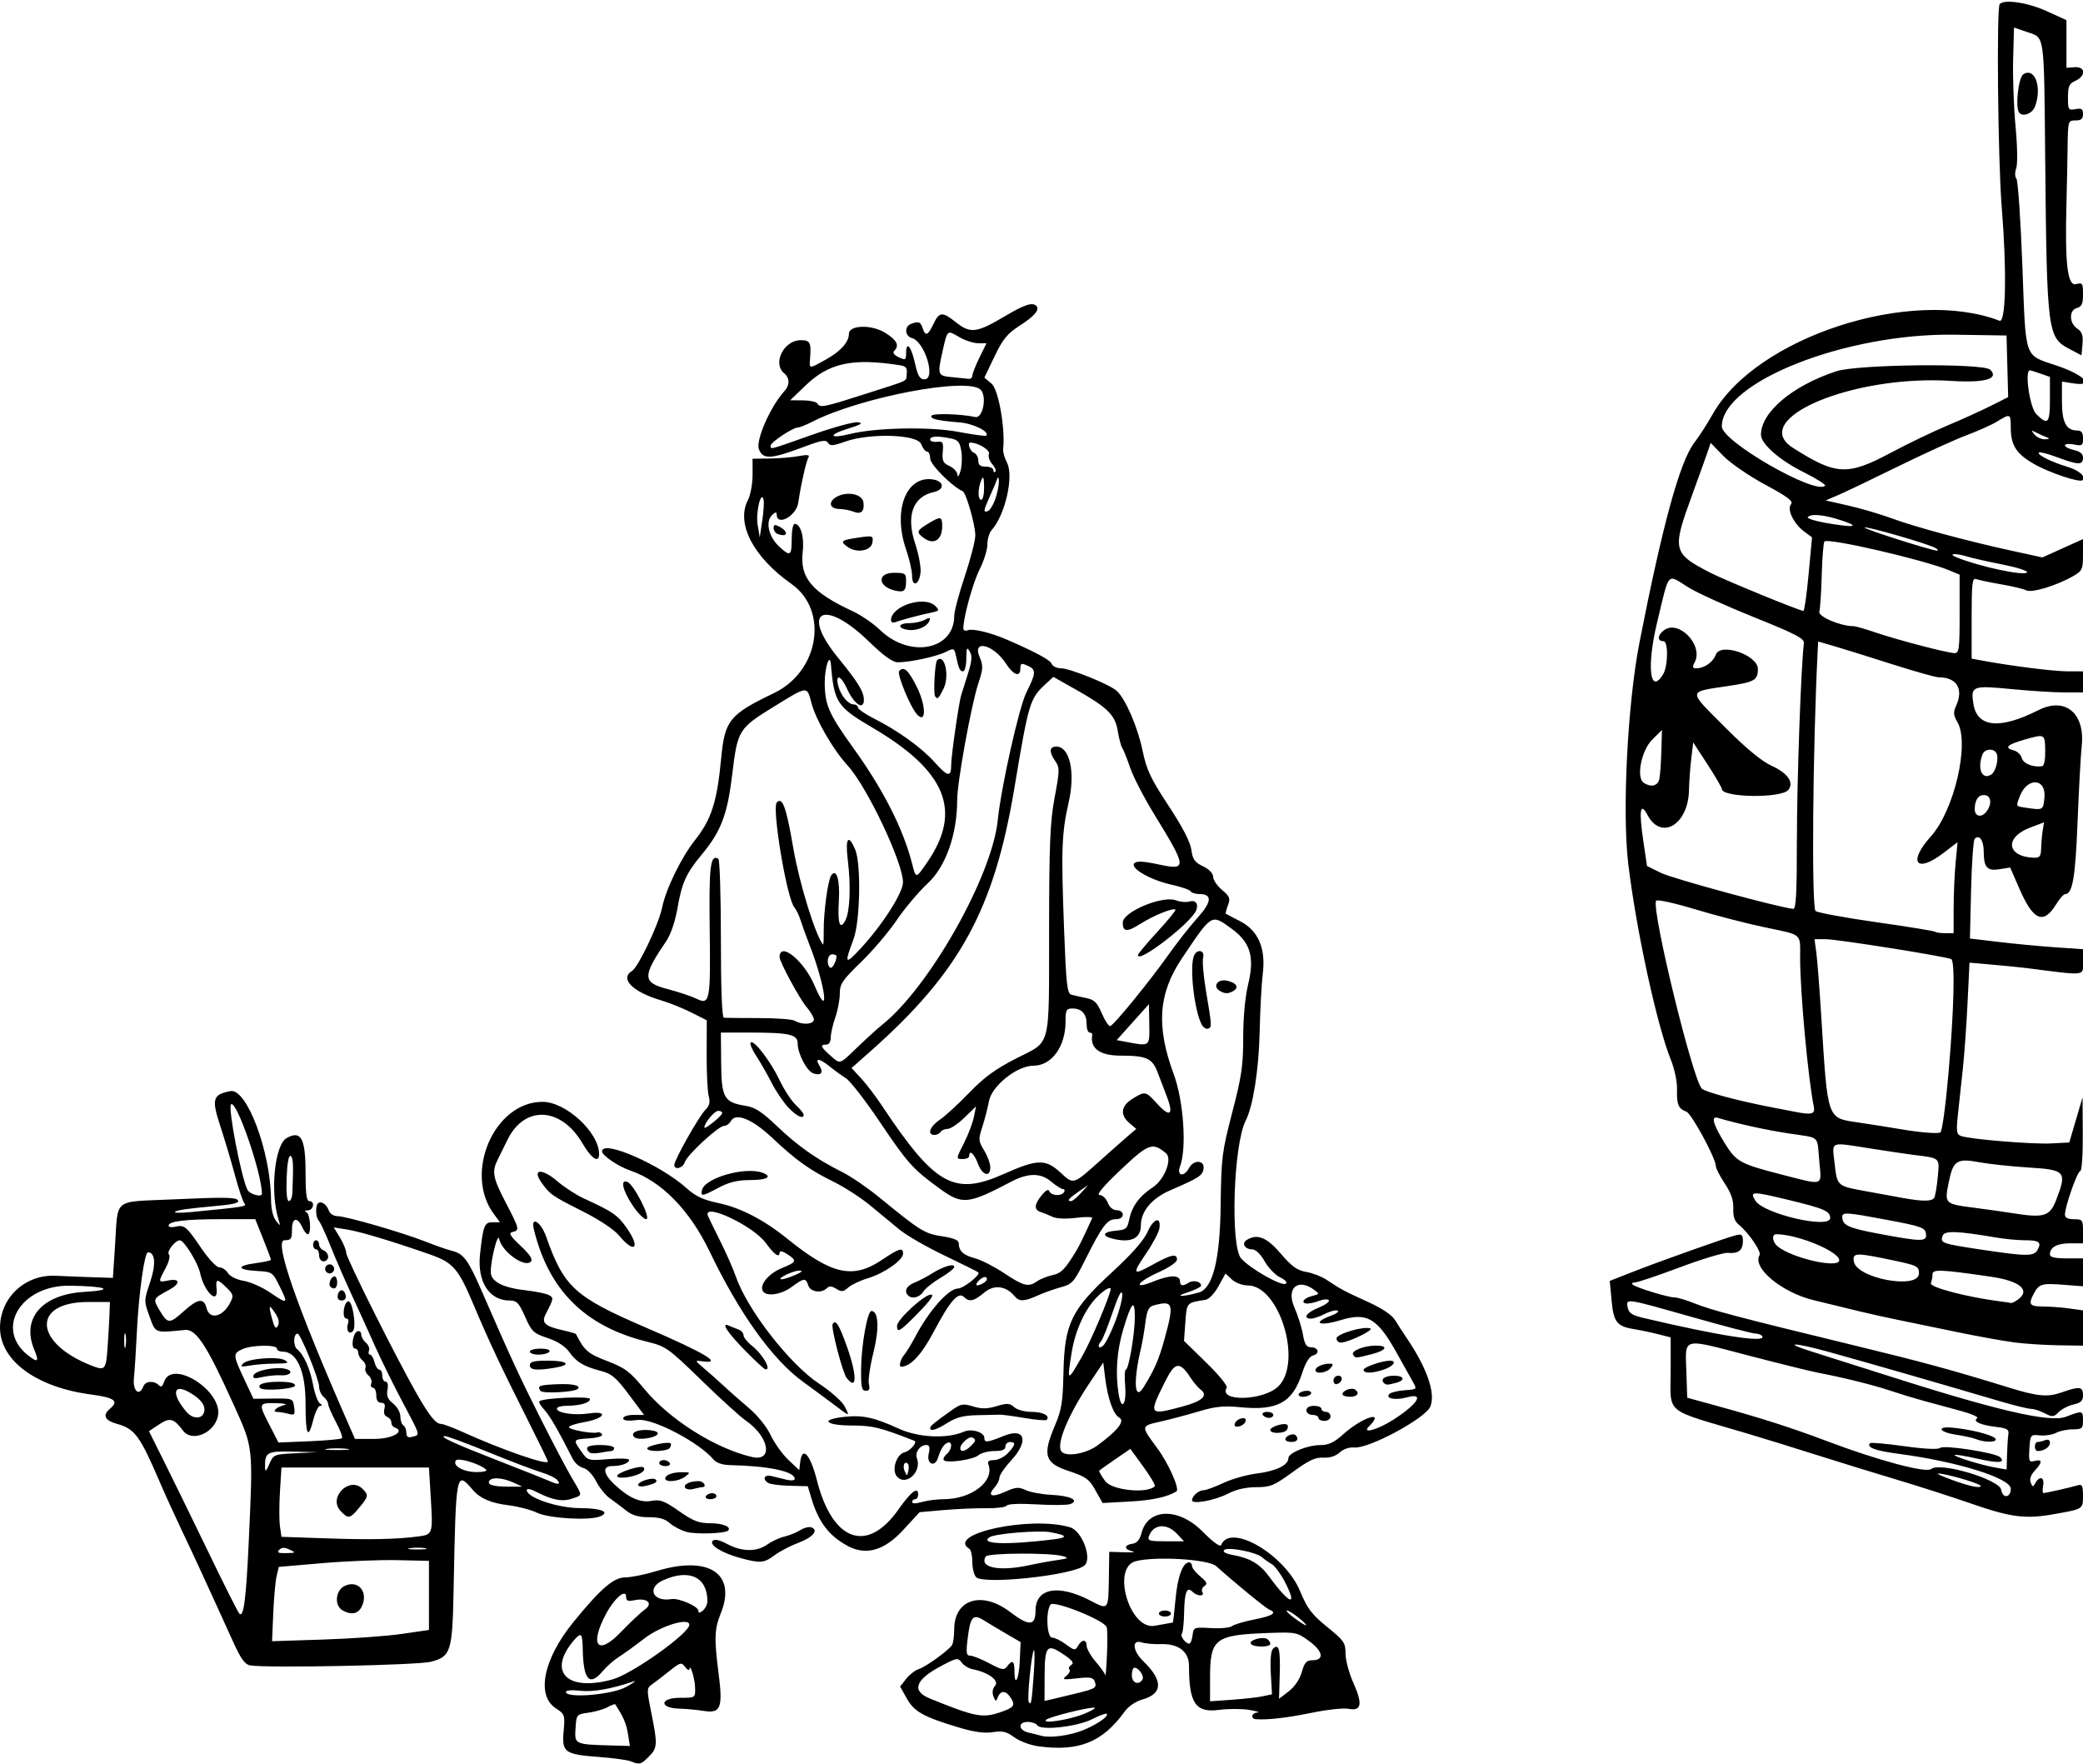 <?xml version="1.0" encoding="UTF-8" standalone="no"?>
<svg id="svg4376" xmlns:rdf="http://www.w3.org/1999/02/22-rdf-syntax-ns#" xmlns="http://www.w3.org/2000/svg" height="586" viewBox="0 0 692 586" width="692" version="1.1" xmlns:cc="http://creativecommons.org/ns#" xmlns:dc="http://purl.org/dc/elements/1.1/">
<path id="path4386" d="m209.5 585.08c-1.1-0.434-5.716-1.067-10.258-1.406-11.711-0.875-12.621-1.522-12-8.533 0.483-5.447 0.39-5.718-2.621-7.686-6.572-4.297-4.086-16.4 5.879-28.621 9.09-11.15 13.38-14.84 17.23-14.84 1.901 0 6.591-0.952 10.422-2.116 17.334-5.265 26.613 0.856 21.301 14.053-2.115 5.254-2.227 8.331-0.724 19.988 1.46 11.331 0.691 13.326-4.796 12.448-2.257-0.361-5.971-0.705-8.254-0.765-6.777-0.178-6.544-3.609 0.246-3.609 5.072 0 5.073-0.001 5.003-3.25-0.067-3.074-1.673-8.384-1.891-6.25-0.056 0.55-0.7 0.212-1.431-0.751-1.24-1.633-1.591-1.542-5.218 1.355-2.139 1.708-4.735 3.704-5.768 4.436-1.808 1.28-1.818 1.636-0.25 9.416 2.136 10.603 2.075 11.69-0.825 14.59-2.644 2.644-3.009 2.737-6.045 1.539zm-0.895-9.154c-0.538-3.362-1.535-5.67-4.216-9.761-0.119-0.182-1.268 0.243-2.553 0.945-1.285 0.702-4.136 1.526-6.336 1.831-3.963 0.55-4.003 0.598-4.302 5.237-0.343 5.312-0.334 5.316 12.18 5.657l5.89 0.16-0.66-4.07zm-0.6-15.53c2.475-1.382 3.6-2.21 2.5-1.841-7.574 2.544-13.551 3.585-17.75 3.094-2.732-0.32-4.75-0.151-4.75 0.397 0 2.223 15.327 0.959 20-1.65zm-4.5-2.518c6.524-1.809 25.5-15.308 25.5-18.14 0-2.557-9.466 0.331-14.948 4.56-3.054 2.356-6.874 5.118-8.489 6.138s-4.018 3.139-5.339 4.709c-4.39 5.217-6.435 2.954-6.632-7.337-0.1-5.241-0.515-5.693-2.8-3.058-9.136 10.531-2.53 17.355 12.708 13.13zm2.755-15.709c3.08-3.206 6.645-6.561 7.922-7.456 2.954-2.068 0.814-4.024-3.427-3.133-2.149 0.451-2.75 0.206-2.75-1.124 0-2.837-3.865 0.411-6.621 5.563-5.693 10.643-2.866 14.209 4.875 6.15zm28.75-10.26c0-8.036-6.056-10.885-14.75-6.938-5.53 2.51-3.375 7.276 2.817 6.228 2.407-0.407 8.933 2.42 8.933 3.87 0 0.866 0.393 0.848 1.5-0.071 0.825-0.685 1.5-2.075 1.5-3.088zm109.78 48.162c-2.599-0.363-6.135-1.702-7.859-2.977-2.535-1.874-3.891-2.196-7.092-1.684-2.694 0.431-6.189-0.032-10.943-1.447-12.017-3.579-15.171-5.315-17.624-9.701l-2.243-4.011 2.019-2.567c1.111-1.412 3.02-2.879 4.243-3.26 2.244-0.699 9.599-6.001 10.959-7.9 0.404-0.564 0.742-2.954 0.75-5.311 0.036-10.017 9.239-12.847 18.583-5.715 6.285 4.797 8.432 4.676 8.432-0.474 0-7.47 7.615-8.861 18.204-3.324 6.065 3.171 5.99 3.261 6.157-7.397l0.13-8.8 5 0.151c2.75 0.083 3.987-0.06 2.75-0.32-2.874-0.602-2.91-2.096-0.059-2.512 1.513-0.221 2.449-1.322 3.025-3.557 2.143-8.315 12.283-8.571 20.27-0.513 3.515 3.546 5.887 5.271 6.19 4.5 2.947-7.506 21.191 3.161 26.242 15.343 2.399 5.785 3.856 7.71 8.973 11.857 5.6 4.538 6.109 5.278 6.109 8.875 0 2.158 1.179 6.552 2.621 9.764 3.132 6.98 2.672 9.419-1.616 8.562-1.63-0.326-7.136 0.265-12.235 1.313-8.211 1.688-14.669 2.432-18.52 2.133-1.918-0.149-1.484-2.08 0.5-2.222 0.963-0.069-0.275-0.458-2.75-0.865s-6.975-0.409-10-0.005c-7.79 1.04-10-2.18-10-14.568 0-4.854-3.528-7.517-9.649-7.282-2.118 0.081-4.864-0.176-6.101-0.571-3.328-1.062-2.991 2.814 0.54 6.223 6.652 6.422 6.56 10.83-0.267 12.745-2.208 0.619-4.641 2.272-5.89 4.002-7.412 10.259-15.308 13.411-28.857 11.52zm12.906-4.571c4.818-1.431 10.931-5.224 9.969-6.186-0.251-0.251-2.412 0.543-4.803 1.764-4.96 2.533-17.127 3.894-18.27 2.045-0.4-0.61-1.81-1.12-3.15-1.12-3.387 0-3.144 2.807 0.309 3.568 1.512 0.334 3.2 0.757 3.75 0.94 2.404 0.802 7.514 0.38 12.181-1.006zm2.257-6.094c2.28-0.912 3.967-1.837 3.749-2.055-0.627-0.627-15.076 2.908-16.187 3.959-1.513 1.432 7.578 0.04 12.438-1.905zm-27.837-0.545c4.689-1.568 5.267-2.301 3.741-4.746-1.607-2.574-3.38-2.724-4.342-0.368-0.655 1.605-0.779 1.584-1.488-0.25-0.485-1.254-0.271-2.575 0.573-3.541 1.465-1.677-2.365-4.473-7.449-5.439-1.3-0.247-2.953-1.253-3.673-2.235-1.237-1.686-1.622-1.619-6.942 1.214-8.496 4.525-9.768 8.22-3.685 10.701 14.927 6.087 17.476 6.598 23.265 4.662zm11.281-12.3c0.362-4.915 0.393-8.67 0.067-8.345-0.775 0.775-2.297 16.039-1.704 17.098 0.781 1.398 0.959 0.447 1.638-8.753zm14.466 5.904c6.183-1.535 6.612-1.828 5.794-3.96-0.49-1.276-1.62-1.464-5.873-0.978-4.641 0.53-5.061 0.434-3.533-0.812 0.954-0.778 1.417-1.732 1.029-2.12-0.388-0.388-0.094-1.083 0.654-1.546 1.011-0.625 0.279-1.555-2.856-3.63-5.349-3.54-6.025-2.663-6.046 7.848l-0.03 7.77 2.75-0.622c1.512-0.342 5.156-1.219 8.097-1.95zm61.681 1.013 3.028-0.641-0.396-7.002c-0.242-4.287 0.031-7.428 0.705-8.102 1.954-1.954 2.517 0.142 2.271 8.457l-0.242 8.146 3.233-2.493c1.974-1.522 3.66-4.014 4.329-6.399 0.89-3.173 1.556-3.909 3.551-3.925 4.019-0.033 3.528-2.952-1.065-6.33-4.024-2.959-4.445-3.046-13.3-2.734-18.17 0.65-19.66 1.79-19.66 15.08v7.626l7.25-0.516c3.987-0.284 8.613-0.805 10.278-1.157zm-4.01-17.45c-0.718-1.162 3.915-2.498 5.425-1.564 0.581 0.359 1.057 1.077 1.057 1.594 0 1.244-5.711 1.218-6.482-0.03zm-36 11.93c0.69-1.13-1.21-3.96-2.65-3.96-0.49 0-0.88 1.12-0.88 2.5 0 2.538 2.277 3.479 3.527 1.456zm-40.75-6.208 0.277-6.248-4.777-2.786c-2.627-1.532-5.999-3.55-7.492-4.485-3.53-2.21-4.438-1.181-5.315 6.021-0.59 4.845-0.455 5.75 0.862 5.75 0.859 0 3.715 1.145 6.347 2.544 4.229 2.249 4.915 2.365 5.913 1 1.69-2.31 2.41-1.88 2.41 1.46 0 5.715 1.501 2.968 1.777-3.252zm28.866-11.237c-0.902-2.351-17.694-9.042-18.7-7.452-1.617 2.555-1.158 10.941 0.598 10.941 0.847 0 2.906 1.009 4.574 2.243 2.825 2.089 3.101 2.123 4.009 0.5 1.257-2.247 2.875-2.243 2.878 0.007 0.001 0.963 1.35 3.325 2.998 5.25s3.087 3.95 3.199 4.5c0.112 0.55 0.358-2.56 0.547-6.912s0.142-8.436-0.104-9.077zm28.541 2.739c0.31-2.693 0.437-2.743 6.106-2.41 3.184 0.187 6.334-0.108 7-0.656 0.666-0.548 4.023-1.546 7.46-2.22 6.051-1.185 7.633-2.219 4.962-3.244-1.168-0.448-11.459-8.866-17.69-14.47-2.54-2.284-20.286-3.358-26.772-1.62-8.085 2.167-1.93 22.966 6.343 21.437 3.176-0.587 5.878-1.067 6.005-1.067 0.127 0 0.541-3.487 0.919-7.75 0.66-7.434 2.432-12.25 4.506-12.25 0.537 0 0.977 0.546 0.977 1.212 0 0.667 1.238 2.231 2.75 3.476 2.185 1.799 2.467 2.451 1.372 3.176-0.758 0.502-1.069 1.412-0.691 2.024 0.918 1.486-1.715 1.427-3.214-0.071-1.925-1.925-2.709-0.048-2.841 6.807-0.068 3.552-0.402 6.736-0.741 7.075-0.706 0.706 1.198 3.301 2.422 3.301 0.446 0 0.954-1.238 1.128-2.75zm-11.19-7.25c0-0.55 0.9-1 2-1s2 0.45 2 1-0.9 1-2 1-2-0.45-2-1zm46.5 1.469c-1.65-1.353-3.425-2.461-3.944-2.464-0.519-0.003 0.581 1.12 2.444 2.495 4.349 3.209 5.425 3.186 1.5-0.031zm-4.769-12.207c-1.349-2.576-3.284-5.152-4.3-5.723-1.016-0.571-2.421-1.563-3.124-2.203-1.909-1.739-11.461-3.581-12.61-2.432-0.609 0.609 0.453 1.212 2.923 1.66 5.693 1.032 8.937 2.97 12.024 7.185 6.897 9.416 9.656 10.237 5.087 1.513zm-35.73-15.76c-3.385-3.603-7.817-3.245-9.292 0.75-0.571 1.547 0.068 1.75 5.497 1.75h6.143l-2.35-2.5zm-307.84 43.74c-1.818-0.31-3.123-2.13-5.811-8.07-1.906-4.22-4.296-9.47-5.311-11.67-1.014-2.2-3.179-6.92-4.809-10.5-1.631-3.58-4.787-10.32-7.013-15-2.227-4.68-5.479-11.82-7.227-15.89-6.575-15.28-8.21-17.48-14.235-19.15-3.946-1.09-4.757-2.88-2.25-4.96 3.107-2.578 1.596-3.729-6.25-4.759-18.148-2.38-30.25-11.26-30.25-22.19 0-9.964 8.356-17.758 18.5-17.255 3.3 0.163 8.925 0.388 12.5 0.5l6.5 0.203 0.693-10.455c1.088-16.415-1.022-14.686 19.047-15.609 16.509-0.759 20.755-0.728 21.676 0.162 0.922 0.89-0.861 1.425-6.498 1.946-10.567 0.977-13.727 1.431-14.328 2.062-0.325 0.341 2.222 0.344 5.66 0.007 18.146-1.778 18.331-1.81 17.395-2.965-0.511-0.63-1.892-4.75-3.068-9.15-1.176-4.4-3.354-11.705-4.839-16.233-3.022-9.214-2.623-10.652 3.275-11.806 5.456-1.068 13.417 20.171 13.518 36.067 0.019 3.003 0.663 5.765 1.625 6.973 1.549 1.945 1.572 1.931 0.828-0.5-2.808-9.171-1.227-24.726 2.739-26.952 4.775-2.68 6.276 0.068 6.276 11.488 0 6.905 0.338 9.464 1.25 9.464 1.952 0 1.466 2.99-0.5 3.079-1.045 0.047-1.247 0.282-0.5 0.583 1.329 0.536 1.78 7.338 0.487 7.338-0.42 0-1.207-0.983-1.75-2.185-1.675-3.71-3.49-3.39-3.49 0.6 0 3.15-0.298 3.58-2.5 3.58-3.601 0 3.978 21.753 21.341 61.25l2.088 4.75h6.428c6.006 0 10.488-2.552 6.7-3.814-0.58-0.2-1.06-0.95-1.06-1.67 0-0.72-0.64-1.555-1.422-1.855-0.871-0.334-1.213-1.345-0.883-2.607 0.38-1.45 0.07-2.06-1.07-2.06-1.06 0-1.62-0.86-1.62-2.5 0-1.375-0.498-2.5-1.107-2.5-0.609 0-0.861-0.642-0.559-1.427 0.301-0.785-0.121-1.982-0.939-2.66-0.817-0.678-1.267-1.803-1-2.5 0.267-0.697-0.162-1.805-0.954-2.462-0.79-0.66-1.44-1.81-1.44-2.57s-0.48-1.38-1.07-1.38c-1.473 0-0.728-5.249 0.816-5.756 0.688-0.226 1.25 0.247 1.25 1.05 0 0.803 0.695 2.038 1.546 2.744 0.85 0.705 1.314 1.886 1.031 2.622-0.283 0.737-0.127 1.34 0.346 1.34 0.473 0 1.143 1.125 1.488 2.5 0.345 1.375 1.069 2.5 1.608 2.5 0.54 0 0.981 0.9 0.981 2s0.502 2 1.117 2c0.673 0 0.912 1.069 0.603 2.687-0.387 2.022 0.08 3.154 1.883 4.573 1.324 1.041 2.397 2.946 2.397 4.254 0 1.303 0.45 2.647 1 2.986 0.55 0.34 1 1.449 1 2.465 0 1.355 0.533 1.708 2 1.324 2.629-0.687 2.784-0.145-3.357-11.705-2.94-5.54-7.06-13.9-9.14-18.58-2.079-4.675-5.559-12.325-7.733-17s-5.295-11.875-6.937-16-3.401-7.928-3.909-8.45c-1.134-1.165-1.222-5.248-0.128-5.925 1.104-0.682 2.722 0.534 3.494 2.625 0.355 0.963 1.622 1.75 2.816 1.75 2.828 0 21.668 5.454 29.375 8.503 3.31 1.31 7.223 2.673 8.695 3.029 3.802 0.92 5.325 2.965 9.721 13.054 9.739 22.348 12.741 28.851 19.626 42.52 4.047 8.033 8.734 16.941 10.417 19.794 3.7 6.276 3.693 5.684 0.087 6.941-3.191 1.112-6.6 0.467-11.836-2.241-1.91-0.99-3.19-1.22-3.19-0.58 0 2.476 10.324 5.96 17.691 5.97 7.074 0.01 10.183 1.308 6.622 2.767-3.517 1.441-16.923 0.656-20.882-1.222-2.079-0.987-6.289-2.098-9.356-2.47-5.959-0.723-9.554-2.263-12.034-5.154-5.528-6.444-5.578-6.187-6.349 33.09-0.407 20.75-0.893 22.292-7.563 24.029-4.402 1.146-54.439 2.154-59.974 1.208zm50.344-10.47l9-1.313v-11.477-11.477l-10.5-0.238c-5.775-0.131-16.997 0.319-24.938 1l-14.435 1.24-0.726 3c-0.399 1.65-0.905 7.205-1.125 12.345l-0.399 9.345 17.063-0.555c9.384-0.305 21.113-1.146 26.063-1.868zm-19.75-7.847c-2.807-1.635-2.29-6.717 0.828-8.137 4.634-2.111 8.027 2.35 5.45 7.166-1.19 2.223-3.511 2.583-6.278 0.971zm-31.137-22.42c1.487-32.378 1.609-31.271-5.051-46-8.87-19.617-12.425-25.071-16.103-24.707-10.179 1.007-9.745 1.173-11.794-4.495-1.86-5.147-1.858-5.268 0.201-11.365 1.996-5.91 1.701-9.93-0.728-9.93-1.151 0-3.063 13.784-3.675 26.5-0.292 6.05-0.731 12.912-0.977 15.25-0.456 4.333 1.793 6.294 3.153 2.75 0.674-1.756 3.484-1.978 5.062-0.399 0.801 0.801 1.282 0.529 1.767-0.998 2.514-7.922 19.72 2.96 17.922 11.334-1.215 5.657-8.647 8.745-11.583 4.813-3.069-4.111-4.369-4.449-7.952-2.07l-3.37 2.238 5.508 11.059c3.029 6.082 9.525 19.376 14.435 29.541 4.91 10.165 9.41 19.114 10 19.886 1.46 1.911 2.31-4.331 3.186-23.404zm13.605 2.265c-1.688-0.813-2.587-0.795-3.45 0.068-0.89 0.89-0.347 1.151 2.283 1.1 3.24-0.064 3.311-0.135 1.167-1.167zm45.046-0.469c-1.23-0.237-3.48-0.244-5-0.014-1.52 0.23-0.514 0.424 2.236 0.432 2.75 0.008 3.994-0.181 2.764-0.418zm-2.602-3.876c5.154-0.639 5.178-0.707 4.441-12.92l-0.603-10h-24.5-24.5l-0.5 8.022c-0.275 4.412-0.275 9.587 0 11.5l0.503 3.49 14.5 0.5c14.734 0.508 23.173 0.348 30.661-0.58zm-25.576-8.559c-4.136-4.44 3.055-11.578 7.343-7.29 2.088 2.088 2.016 2.507-1.074 6.236-3.127 3.775-3.652 3.863-6.27 1.054zm57.42-9.39c-3.499-1.602-7.141-1.854-7.947-0.549-0.808 1.307 1.272 1.928 6.447 1.925l4.5-0.002-3-1.374zm14.634-0.802c-0.611-0.736-3.028-1.905-5.372-2.597s-10.217-3.69-17.496-6.662c-7.279-2.972-13.804-5.385-14.5-5.363-2.151 0.068 3.138 2.497 18.234 8.373 7.975 3.104 15.4 6.051 16.5 6.548 2.935 1.326 3.893 1.218 2.634-0.299zm-86.947-8.92 7.317-0.34-8.143-0.2c-8.668-0.212-9.407 0.195-9.318 5.133 0.032 1.757 0.304 1.56 1.433-1.037 1.362-3.132 1.559-3.213 8.711-3.551zm63.267 5.41c-2.218-1.984-9.365-4.096-10.059-2.973-1.104 1.787 2.625 3.823 7.001 3.823 2.278 0 3.599-0.367 3.059-0.85zm20.55-2.67c0-0.285-3.34-7.148-7.421-15.25-8.18-16.237-12.172-24.745-17.182-36.619-5.226-12.388-6.818-14.206-14.897-17.023-12.657-4.412-22.93-7.49-27.32-8.184l-4.32-0.683 2.066 3.389c1.136 1.864 2.068 4.141 2.07 5.059 0.004 1.702 16.69 35.035 23.443 46.83 4.238 7.402 6.34 10 8.091 10 0.671 0 3.864 1.195 7.095 2.655 13.23 5.99 28.37 11.23 28.37 9.83zm-66.75-4.204c-1.788-0.222-4.713-0.222-6.5 0-1.788 0.222-0.325 0.403 3.25 0.403s5.037-0.181 3.25-0.403zm-1.673-3.52c0.314-0.314-0.587-2.747-2.003-5.406-1.42-2.66-2.58-5.35-2.58-5.97 0-0.625-0.675-1.696-1.5-2.38-0.825-0.685-1.5-2.202-1.5-3.372 0-2.398-6.154-17.595-7.133-17.615-1.407-0.029-1.562 3.995-0.197 5.127 2.294 1.904 4.295 6.399 5.369 12.058 0.542 2.859 1.543 5.551 2.224 5.984 0.825 0.524 0.861 0.792 0.107 0.802-0.622 0.008-1.641 2.04-2.264 4.515-1.78 7.04-2.61 5.35-2.61-5.33 0-10.66-2.862-17.17-7.551-17.17-1.072 0-1.949-0.45-1.949-1 0-1.378-8.333-1.261-11.453 0.161-3.222 1.468-3.197 1.91 0.548 9.892l3.095 6.596 6.557-0.074c6.487-0.074 6.561-0.044 6.957 2.806 0.359 2.587 0.165 2.817-1.902 2.264-1.266-0.339-2.954-0.623-3.752-0.63-1.927-0.018-0.166-1.671 2.45-2.301 1.1-0.265-0.062-0.533-2.583-0.597-6.077-0.154-6.125-0.021-2.526 7l3.109 6.065 10.253-0.427c5.639-0.235 10.51-0.684 10.824-0.998zm-27.136-16.65c-1.222-1.22 1.352-2.11 6.115-2.11 3.686 0 5.441 0.4 5.441 1.25 0 1.152-10.484 1.933-11.556 0.861zm-2.23-4.251c0.52-1.561 7.23-2.945 10.529-2.171 3.018 0.707 1.81 2.379-1.559 2.159-1.476-0.097-4.2 0.171-6.053 0.595-2.623 0.6-3.269 0.471-2.918-0.582zm-3.499-3.892c1.595-1.704 11.535-2.498 13.92-1.112 1.518 0.882 0.911 1.089-3.26 1.114-2.819 0.017-6.644 0.315-8.5 0.663-2.739 0.513-3.146 0.388-2.16-0.665zm-13.024 16.397c0.839-2.187-0.718-4.464-4.614-6.746-5.635-3.301-6.255 0.419-1.076 6.464 1.921 2.243 4.882 2.39 5.691 0.282zm-31.955-21.91c0.269-3.83 0.551-8.76 0.626-10.96l0.138-4h-7.178c-18.911 0-18.159 13.668 1.165 21.17 4.437 1.722 4.716 1.392 5.25-6.211zm-24.388 0.833c-4.325-10.35 2.609-18.32 16.652-19.14 10.487-0.611 7.404-1.907-4.882-2.054-16.259-0.193-24.96 14.371-13.817 23.128 3.298 2.591 3.757 2.157 2.047-1.937zm30.339-5.053c-0.25-0.956-0.446 0.062-0.435 2.262s0.216 2.982 0.455 1.738c0.239-1.244 0.23-3.044-0.02-4zm49.87-6.792c-2.216-3.382-2.449-3.082-1.21 1.558 0.819 3.068 1.273 3.64 1.941 2.446 0.568-1.015 0.314-2.41-0.731-4.004zm-30.425-0.95c4.582-4.14 6.602-4.411 7.458-1 1.014 4.04 5.367 3.065 7.872-1.763 1.222-2.356 1.096-2.788-1.566-5.338-2.853-2.733-3.299-2.605-2.948 0.85 0.548 5.386-4.156 0.859-5.456-5.25-0.742-3.489-5.317-10.938-6.742-10.979-1.524-0.043-4.535 3.794-3.662 4.666 0.517 0.517 0.058 2.437-1.1 4.596-2.548 4.753-2.542 4.777 1.012 4.066 3.827-0.765 3.976 1.07 0.25 3.088-5.559 3.01-5.537 2.962-3.209 6.907 2.662 4.511 3.256 4.523 8.091 0.155zm31.744-8.209c-2.343-4.725-2.448-4.795-7.626-5.093-6.643-0.382-6.773-1.738-0.25-2.603 2.75-0.365 5-0.868 5-1.118 0-0.25-1.173-3.385-2.606-6.966l-2.607-6.51h-11.268c-11.955 0-17.519 0.68-17.519 2.14 0 0.492 1.012 0.656 2.25 0.365 2.98-0.701 3.701-0.1 8.683 7.241 2.364 3.482 4.983 6.25 5.914 6.25 0.919 0 2.207 0.857 2.86 1.903 0.688 1.101 2.907 2.194 5.265 2.592 2.242 0.379 6.203 2.141 8.802 3.916 5.842 3.989 6.058 3.842 3.101-2.12zm4.237-31.04c0.391-9.57 0.28-11.8-0.613-12.25-0.612-0.306-1.113 2.506-1.292 7.25-0.184 4.895 0.092 7.75 0.75 7.75 0.573 0 1.093-1.238 1.155-2.75zm-10.113 0.32c0-6.775-8.525-31.445-10.265-29.705-1.08 1.08 3.366 24.193 5.461 28.385 0.742 1.48 4.804 2.6 4.804 1.32zm237.25 127.34c-0.688-0.72-1.25-2.992-1.25-5.05s-0.43-4.007-0.956-4.332c-8.069-4.987 20.423-11.096 33.447-7.171 3.956 1.192 7.418 10.376 4.777 12.677-3.73 3.25-33.551 6.459-36.018 3.876zm17.75-3.99c2.475-0.544 6.525-1.281 9-1.637 3.92-0.565 4.178-0.741 2-1.368-4.027-1.159-24.799-1.053-25.53 0.129-2.309 3.736 4.492 5.082 14.53 2.876zm7.842-8.537c5.103-0.631 4.827-1.35-0.924-2.402-3.864-0.707-18.209 0.459-20.11 1.634-3.774 2.333 5.607 2.675 21.034 0.768zm-104.12 6.12c-6.05-1.664-10.284-4.345-8.957-5.671 0.637-0.637 2.324-0.256 4.842 1.093 4.838 2.593 9.78 2.644 13.3 0.138 1.494-1.063 4.038-2.242 5.654-2.619s3.988-1.341 5.27-2.143c1.282-0.801 2.962-1.215 3.733-0.919 2.478 0.951 0.44 3.342-4.378 5.136-2.577 0.96-6.118 2.81-7.869 4.111-3.57 2.654-4.788 2.746-11.595 0.873zm35.78-4.02c-6.167-3.325-9.615-7.889-11.997-15.878l-1.161-3.893-5.936-0.152c-3.265-0.084-6.492-0.496-7.171-0.916-2.083-1.287-1.378-2.897 1.014-2.317 1.238 0.3 3.487 0.848 5 1.217 1.538 0.375 2.75 0.253 2.75-0.277 0-2.466-8.641-4.304-21.496-4.571-2.54-0.053-4.544-0.737-5.5-1.879-4.763-5.687-20.109-13.712-25.093-13.122-3.34 0.41-4.9 0.24-4.9-0.54 0-0.63 1.54-1.14 3.47-1.14h3.466l-5.039-6.75c-4.202-5.629-5.734-6.93-9.222-7.834-5.79-1.501-8.192-2.935-10.616-6.338-1.338-1.879-3.905-3.531-7.176-4.618-4.678-1.554-5.286-2.129-7.473-7.076-2.06-4.65-2.76-5.38-5.17-5.38-6.77 0-10.79-6.33-9.79-15.41 1.05-9.55 1.47-10.59 4.19-10.59h2.421l-2.048-2.77c-10.07-13.63 0.18-37.23 16.17-37.23 7.8 0 18.82 10.17 18.82 17.37 0 3.164-2.537 1.53-5.5-3.541-7.115-12.178-19.273-12.787-24.917-1.25-1.055 2.155-2.517 5.113-3.25 6.573-2.034 4.05-1.668 6.016 2.667 14.346 4.546 8.734 4.655 9.206 2.25 9.748-1.4 0.315-0.863 1.234 2.684 4.59 3.147 2.977 4.123 4.506 3.365 5.264-2.101 2.101-9.621-3.339-10.509-7.601-0.462-2.22-2.79 6.977-2.79 11.024 0 3.152 3.979 5.231 11.664 6.095 3.21 0.361 6.619 1.058 7.576 1.549 1.763 0.905 1.732 1.101-1.039 6.498-1.409 2.745-0.167 3.883 5.666 5.194 2.359 0.53 4.366 1.116 4.461 1.302 2.794 5.5 3.954 6.502 10.349 8.942 5.941 2.267 7.534 3.464 12.323 9.26 8.447 10.224 23.579 19.783 35.809 22.62 7.144 1.657 5.715-6.743-2.054-12.073-1.8-1.23-8.44-7.27-14.76-13.42-11-10.7-11.79-11.26-18.02-12.79-20.66-5.09-32.79-17.15-37.67-37.45-1.079-4.487 2.376-2.376 4.09 2.5 5.906 16.798 9.486 20.067 33.102 30.224 19.99 8.598 26.112 12.304 18.467 11.181-2.189-0.322-2.138-0.169 0.773 2.28 1.716 1.444 4.674 4.074 6.573 5.845s5.7 5.12 8.447 7.442c2.896 2.448 5.936 6.228 7.237 8.996 1.234 2.626 3.877 6.319 5.873 8.207l3.629 3.433 0.316-2.679c0.657-5.561 3.349-2.62 5.555 6.069 5.157 20.309 16.688 24.443 27.055 9.699 4.2-5.97 6.57-7.78 6.57-5.02 0 0.87-0.45 1.58-1 1.58s-1 0.419-1 0.93c0 0.574 1.243 0.574 3.243 0 1.784-0.512 5.046-0.933 7.25-0.936 9.294-0.013 16.977-5.998 14.842-11.563-0.39-1 0.18-1.43 1.88-1.43 1.338 0 3.411-1.042 4.607-2.314 2.55-2.73 2.73-3.69 0.67-3.69-0.825 0-1.5 0.675-1.5 1.5 0 1.061-1.075 1.5-3.671 1.5-2.019 0-4.382 0.618-5.25 1.373-1.769 1.538-10.849 2.808-11.584 1.619-0.26-0.421 0.197-1.322 1.016-2.001 1.766-1.466 2.002-4.329 0.31-3.765-1.237 0.412-2.311 2.09-3.218 5.024-1.01 3.269-3.845 2.127-3.103-1.25 0.497-2.262 0.301-3-0.798-3-2.089 0-3.844 2.467-3.111 4.375 1.751 4.562-3.758 9.537-6.673 6.026-1.79-2.156-0.119-7.312 2.589-7.992 1.887-0.474 4.374-3.369 3.266-3.802-11.411-4.464-13.848-5.063-20.687-5.084-8.884-0.027-10.809-1.934-2.873-2.846 6.224-0.715 10.134 0.11 18.286 3.859 6.587 3.029 16.17 3.479 21.752 1.021 2.512-1.106 6.748 0.2 6.748 2.08 0 1.687 0.88 1.59 6.67-0.739 6.822-2.743 8.133 1.818 2.33 8.103-2.2 2.383-4 5.01-4 5.838 0 0.828-0.747 2.331-1.661 3.34-2.499 2.762-0.852 3.357 3.66 1.323 3.44-1.551 4.415-1.626 6.76-0.52 1.507 0.711 5.381 1.419 8.609 1.575 6.194 0.298 9.347 1.849 6.208 3.054-0.967 0.371-5.988 0.422-11.158 0.113-5.63-0.336-9.641-0.172-10 0.408-0.329 0.533-3.371 0.926-6.759 0.873s-9.76 0.219-14.16 0.605l-8 0.7-5.508 5.969c-6.306 6.834-12.329 8.53-18.492 5.207zm20.088-27.23c-1.092-1.092-1.841 0.645-1.057 2.452 0.744 1.713 0.798 1.712 1.212-0.035 0.238-1.006 0.169-2.093-0.155-2.417zm20.84-5.827c1.827-1.827 1.891-2.113 0.652-2.879-1.006-0.622-4.081 2.031-4.081 3.522 0 1.421 1.679 1.107 3.429-0.643zm-94.43 28.44c-1.925-0.561-4.429-1.884-5.564-2.939-1.44-1.34-3.52-1.92-6.86-1.92-3.463 0-5.576-0.624-7.623-2.25-1.558-1.238-3.988-3.06-5.4-4.051-1.413-0.991-3.447-3.525-4.522-5.631-1.124-2.203-2.927-4.081-4.244-4.421-1.26-0.325-2.811-1.615-3.447-2.869-4.965-9.779-7.741-14.573-9.562-16.512-1.167-1.242-1.886-2.494-1.598-2.783 1.089-1.089 16.817-1.789 16.817-0.749 0 1.255-3.366 2.233-7.75 2.251-1.788 0.008-3.25 0.428-3.25 0.934 0 1.471 5.791 2.338 10.701 1.601 6.624-0.993 5.181 1.713-1.53 2.869-2.845 0.49-5.172 1.25-5.172 1.689 0 0.853 7.866 2.299 9.515 1.749 0.542-0.181 1.21 0.122 1.485 0.672 0.289 0.578-1.505 1.129-4.25 1.305-5.459 0.35-5.472 0.373-2.588 4.422 2.131 2.993 2.258 3.028 9 2.463 3.761-0.315 6.838-0.198 6.838 0.262 0 1.103-2.576 2.049-5.582 2.049-3.402 0-3.086 2.573 0.757 6.164 4.765 4.451 8.561 6.108 12.36 5.396 2.764-0.519 4.215 0.029 9.044 3.412 4.768 3.34 6.569 4.029 10.527 4.029 4.027 0 7.025 1.281 5.743 2.454-1.08 0.988-10.869 1.274-13.85 0.404zm427-9.337c-6.875-2.373-18.125-5.989-25-8.035s-18.575-5.651-26-8.01-18-5.628-23.5-7.266c-28.551-8.502-25.465-5.858-25.486-21.83l-0.01-10.12-4.25-1.08c-2.337-0.593-5.859-1.332-7.826-1.643-5.777-0.911-6.887-2.313-7.556-9.539l-0.602-6.5 7.367-2.896c9.257-3.639 31.625-11.587 34.617-12.3 1.887-0.45 2.25-0.123 2.25 2.021 0 3.005-1.537 4.193-4.999 3.865-1.375-0.13-8.536 2.024-15.913 4.787-7.39 2.77-14.1 5.03-14.93 5.03-0.827 0-1.189 0.315-0.804 0.701 0.964 0.964 11.715 4.267 13.947 4.285 0.998 0.008 3.923 0.873 6.5 1.922 5.487 2.233 14.961 4.734 51.685 13.644 24.334 5.904 33.765 8.468 53 14.409 9.456 2.921 12.755 3.214 17.46 1.554 5.885-2.076 7.04-1.928 7.04 0.906 0 1.894-0.675 2.569-3.102 3.102-1.706 0.375-3.938 1.518-4.961 2.54-1.685 1.685-2.12 1.723-4.648 0.404-1.534-0.8-3.57-1.458-4.524-1.461-0.954-0.003-5.454-1.101-10-2.438-22.564-6.64-43.05-12.541-57.265-16.495-11.556-3.214-15.714-3.266-5.5-0.068 5.225 1.636 15.125 4.778 22 6.982 38.988 12.5 56.898 16.706 62.322 14.634 5.56-2.13 5.67-2.1 5.67 1.28 0 2.628-0.317 2.9-3.379 2.9-1.858 0-4.353 0.521-5.543 1.158-1.19 0.637-3.607 1.02-5.371 0.85-3.159-0.304-3.212-0.239-3.509 4.362-0.276 4.282-0.131 4.625 1.75 4.133 2.603-0.681 2.612 0.472 0.023 3.227-1.29 1.373-1.782 2.802-1.351 3.924 0.611 1.592 0.765 1.607 1.578 0.155 1.399-2.499 3.092-1.909 2.557 0.891-0.263 1.375-0.203 2.489 0.133 2.476 0.857-0.034 9.248-1.94 11.361-2.58 1.463-0.443 1.75 0.125 1.75 3.47 0 4.452 0.11 4.381-9.434 6.079-9.691 1.724-14.316 1.15-27.566-3.423zm13-4.978c0-3.505-17.824-9.057-37.255-11.603-7.872-1.032-10.861-2.157-9.457-3.56 0.268-0.268 5.355 0.191 11.304 1.02 6.765 0.943 11.237 1.158 11.941 0.574 1.274-1.057 18.383 1.589 19.901 3.078 1.954 1.916-0.544 2.084-7.489 0.504-3.958-0.9-7.375-1.458-7.593-1.24-0.494 0.494 8.913 3.39 13.706 4.219l3.558 0.616 0.129-4.825c0.071-2.654 0.27-5.723 0.442-6.819 0.264-1.682-0.39-2.077-4.187-2.526-5.09-0.602-7.798-1.869-6.158-2.882 0.58-0.359-1.959-1.469-5.643-2.466s-9.174-2.488-12.199-3.311c-3.025-0.823-7.975-2.33-11-3.349-5.556-1.871-15.734-4.402-24-5.968-2.475-0.469-13.05-3.086-23.5-5.815-21.954-5.734-20.667-6.071-20.291 5.301l0.291 8.808 10 2.747c14.684 4.033 24.683 7.242 36.675 11.768 16.723 6.312 32.656 10.573 34.334 9.181 2.947-2.446 22.778 3.444 23.311 6.923 0.455 2.967 3.18 2.647 3.18-0.374zm-11.5-16.468c-1.1-0.439-4.138-1.113-6.75-1.498-2.612-0.385-4.75-1.18-4.75-1.767 0-0.708 1.77-0.838 5.25-0.387 6.667 0.864 12.75 2.646 12.75 3.735 0 1.04-3.806 0.992-6.5-0.083zm1.5 15.505c0-0.607-8.893-3.342-13-3.999-2.309-0.369-1.288 0.261 3 1.851 6.112 2.267 10 3.102 10 2.148zm-72.57-49.7c-0.3-0.48-1.31-0.88-2.25-0.88-0.937 0-10.427-2.475-21.088-5.5-22.311-6.33-21.962-6.279-21.367-3.167 0.35 1.831 1.449 2.57 5.111 3.436 25.43 6.014 41.019 8.421 39.593 6.114zm-221.53 51.143c-2.104-3.716-3.189-4.494-8.896-6.379-7.978-2.635-8.757-5.218-4.557-15.101 2.212-5.205 2.631-7.801 2.837-17.577 0.343-16.283 2.525-20.807 16.03-33.247 6.691-6.163 10.647-10.652 11.924-13.532 1.992-4.491 4.52-5.233 3.919-1.152-0.19 1.294-2.143 5-4.34 8.234-4.864 7.163-4.629 7.551 2.272 3.747 6.046-3.332 7.914-3.705 7.914-1.577 0 0.799-2.68 2.647-6 4.137-7.662 3.438-8.872 6.064-1.346 2.92 1.974-0.825 4.66-1.5 5.968-1.5 1.447 0 2.378 0.587 2.378 1.5 0 1.701 0.863 1.873 2.909 0.577 1.536-0.972 4.091-0.366 4.091 0.972 0 0.459-2.138 1.519-4.75 2.354-4.507 1.442-1.208 1.417 3.95-0.03 4.681-1.313 7.077-10.782 7.303-28.874 0.2-15.967 0.434-17.85 3.855-30.984 3.11-11.93 3.64-15.57 3.64-24.85 0-6.632 0.637-13.513 1.634-17.642 2.222-9.206 0.772-14.002-5.634-18.632-6.649-4.806-6.325-5.004-16.405 10.027-7.801 11.633-8.56 22.531-2.678 38.406 3.282 8.857 4.37 24.665 2.107 30.617-1.219 3.207 1.305 3.686 2.975 0.565 1.528-2.854 5.238-2.688 4.82 0.217-0.331 2.298-1.447 3.023-11.043 7.173-6.146 2.658-9.766 6.977-9.773 11.66-0.007 4.455-3.491 5.998-9.754 4.32-3.428-0.919-2.688-2.212 1.464-2.559 3.291-0.275 3.789-0.678 4.369-3.535 0.918-4.528 3.332-7.859 7.867-10.861 3.922-2.595 6.601-9.482 4.404-11.32-4.483-3.748-5.771-3.282-14.99 5.431-5.827 5.506-8.256 8.394-7.09 8.426 0.976 0.027 2.203 1.174 2.725 2.549 0.582 1.531 1.736 2.5 2.975 2.5 1.133 0 2.025 0.661 2.025 1.5 0 0.914-0.932 1.5-2.385 1.5-2.797 0-4.482 2.249-10.112 13.5-3.692 7.378-4.314 8.084-8.003 9.075-2.2 0.591-5.673 1.829-7.718 2.75-4.526 2.039-6.185 2.1-7.693 0.282-2.917-3.514-6.85-3.987-10.14-1.218-3.419 2.877-4.955 3.205-6.726 1.434-1.846-1.846-4.673 1.39-9.938 11.375-4.1 7.78-7.82 11.8-10.93 11.8-0.858 0-0.219-2.491 1.005-3.921 0.743-0.868 2.417-3.604 3.719-6.079 4.511-8.575 10.999-15.91 14.124-15.968 1.854-0.035 7.612-4.562 6.806-5.351-0.275-0.269-5.304-2.78-11.176-5.58-5.872-2.8-12.622-6.684-15-8.633-2.378-1.948-6.799-5.595-9.824-8.105s-8.489-6.033-12.143-7.831c-7.955-3.913-12.363-7.072-20.388-14.612-6.602-6.203-12.056-8.411-13.667-5.533-0.496 0.887-1.518 1.612-2.272 1.612-1.857 0-12.278 9.627-13.048 12.055-0.639 2.014-3.483 2.748-3.483 0.898 0-1.631 8.178-16.131 10.287-18.24 1.397-1.397 1.696-2.577 1.15-4.55-0.405-1.465-0.716-7.742-0.691-13.949l0.045-11.286-5.072-2.57c-2.79-1.414-7.355-3.246-10.146-4.073-9.459-2.801-13.786-7.182-9.63-9.75 2.125-1.313 8.843-15.446 9.998-21.035 1.306-6.315 6.331-16.608 10.985-22.5 5.41-6.849 7.274-12.681 8.628-27 1.208-12.77 2.707-14.625 17.623-21.808 14.951-7.2 18.174-27.419 5.769-36.192-12.76-9.02-18.52-20.12-14.49-27.91 0.85-1.65 1.54-5.4 1.54-8.35v-5.362l5.75-0.072c3.163-0.04 7.499-0.405 9.636-0.813 2.647-0.504 3.678-0.403 3.232 0.318-0.773 1.25-2.495 8.848-3.445 15.192-0.668 4.462-7.174 7.952-7.174 3.849 0-0.901-0.472-0.805-1.604 0.326-2.183 2.183-1.012 7.173 2.432 10.367 3.701 3.432 4.172 3.145 4.172-2.542 0-2.75 0.434-5 0.965-5 1.978 0 3.27 4.372 2.704 9.149-1.04 8.782 2.974 13.567 16.727 19.94 2.693 1.248 6.743 4.042 9 6.21 9.874 9.483 24.604 6.635 24.604-4.757 0-1.457 1.575-7.357 3.5-13.111 1.925-5.754 3.5-11.877 3.5-13.608 0-3.457-3.05-14.136-4.181-14.638-3.51-1.56-10.82-8.9-10.82-10.87 0-1.27-0.46-2.32-1.02-2.32-0.564 0-1.452-1.125-1.975-2.5-1.231-3.237-17.096-3.73-25.306-0.787-3.973 1.424-4.951 1.489-5.639 0.375-0.676-1.093-2.129-0.861-7.694 1.23-11.284 4.239-13.821 4.401-15.242 0.969-1.188-2.868 3.725-14.142 8.427-19.338 1.869-2.066 1.851-4.375-0.046-5.949-3.979-3.302-0.13-11 5.5-11 3.151 0 3.517 0.742 3.087 6.25-0.262 3.349-0.404 3.345 5.292 0.162 4.895-2.736 7.621-5.777 7.621-8.502 0-2.994 7.587-3.195 12.141-0.32 3.854 2.433 4.702 4.169 2.909 5.961-0.6 0.6-0.047 1.376 1.5 2.106 2.241 1.058 2.45 0.951 2.45-1.25 0-4.297 1.651-2.544 2.913 3.094 0.974 4.354 1.635 5.5 3.171 5.5 3.952 0 0.108-12.614-4.185-13.737-2.299-0.601-2.517-3.812-0.316-4.656 2.545-0.977 3.245-0.728 3.918 1.393 0.882 2.779 1.755 2.475 3.5-1.22 2.016-4.27 2.99-4.364 7.565-0.729 4.802 3.816 6.879 3.556 16.293-2.037 6.478-3.848 9.111-4.713 10.406-3.417 1.23 1.23-0.592 3.404-5.482 6.542-4.162 2.671-5.626 4.458-8.408 10.262l-3.368 7.028 2.412 2.035c2.282 1.925 4.583 15.003 3.82 21.717-0.105 0.925 0.47 2.95 1.279 4.5 2.338 4.483-0.602 17.398-5.098 22.397-0.781 0.868-1.42 3.021-1.42 4.783 0 1.762-1.16 5.493-2.577 8.29-2.214 4.368-5.351 15.724-5.405 19.566-0.01 0.7 0.652 0.962 1.557 0.614 1.617-0.62 7.609 0.837 12.926 3.143 9.603 4.166 14.372 6.747 14.872 8.05 0.311 0.811 1.729 1.474 3.152 1.474 2.898 0 16.11 5.357 18.457 7.484 2.877 2.607 6.963 12.032 8.546 19.712 1.348 6.54 2.648 9.309 8.649 18.431 4.65 7.067 7.242 12.068 7.587 14.638 0.431 3.214 1.117 4.186 3.881 5.504 2.051 0.978 3.357 2.332 3.357 3.48 0 1.034 1.33 2.998 2.956 4.366 2.565 2.159 2.826 2.829 1.972 5.074-0.541 1.423-0.859 2.694-0.706 2.825 0.153 0.131 2.228 1.222 4.612 2.425 6.116 3.085 8.709 9.002 7.662 17.482-0.413 3.342-0.882 12.092-1.044 19.442-0.274 12.461-2.199 24.66-4.644 29.42-4.057 7.9-5.159 41.612-1.496 45.767 2.969 3.367 13.36 9.269 14.778 8.393 0.676-0.418-0.045-1.25-1.831-2.116-1.62-0.785-3.945-3.205-5.166-5.378-1.36-2.39-2.96-3.93-4.1-3.93-2.443 0-3.64-1.978-1.873-3.096 3.503-2.219 6.679-0.956 11.355 4.518 3.627 4.245 5.451 5.56 8.411 6.06 2.079 0.351 5.092 1.505 6.696 2.564 5.086 3.358 5.761 3.72 13.586 7.285 5.118 2.332 8.243 4.438 9.393 6.332 0.948 1.561 2.537 4.027 3.531 5.481 6.906 10.098 9.883 18.584 8.085 23.042-1.589 3.939-20.545 14.137-25.344 13.633-1.562-0.164-3.554 0.521-4.803 1.652-1.359 1.23-3.329 1.851-5.425 1.71-2.568-0.173-4.805 0.882-10.178 4.799-6.19 4.513-7.417 5.021-12.127 5.021-3.373 0-6.672 0.746-9.256 2.093-4.41 2.3-12.05 3.72-12.05 2.24 0-1.41 2.22-3.33 3.85-3.33 0.799 0 3.747-1.081 6.55-2.403s7.796-2.737 11.096-3.144c6.35-0.784 10.5-2.782 10.5-5.054 0-1.809 6.33-4.398 10.751-4.398 2.592 0 4.501-0.898 7.318-3.443 6.489-5.862 14.304-8.33 8.731-2.757-2.634 2.634 2.892 1.12 8.055-2.207 8.216-5.294 10.542-9.094 4.554-7.441-3.891 1.074-7.355 0.393-5.818-1.143 0.509-0.509 2.787-1.057 5.062-1.217 4.104-0.29 4.126-0.312 2.717-2.792-0.781-1.375-3.156-5.623-5.278-9.441-6.547-11.781-9.885-13.74-18.797-11.036-7.132 2.164-9.64 0.906-3.046-1.527 1.788-0.659 2.718-1.406 2.068-1.659-0.65-0.253-2.54 0.243-4.2 1.101-1.66 0.858-3.716 1.561-4.568 1.561-2.915 0-1.553-2.015 2.444-3.614 2.196-0.879 3.756-1.983 3.465-2.454s-1.667-0.423-3.059 0.106-3.175 0.962-3.965 0.962c-2.487 0-1.556-1.753 1.314-2.473 2.644-0.664 2.675-0.744 0.809-2.108-5.457-3.99-9.361-0.489-6.548 5.871 1.156 2.612 2.427 6.653 2.826 8.98 0.552 3.221 1.175 4.231 2.613 4.234 2.536 0.006 3.116 2.115 0.752 2.733-1.223 0.32-2.493 2.377-3.628 5.877-3.17 9.778-8.182 12.538-20.553 11.319-5.452-0.537-8.264-0.256-13.69 1.367-3.756 1.123-9.417 2.63-12.579 3.349-6.902 1.568-6.868 1.327-1.264 8.94 3.739 5.079 7.5 13.582 6.33 14.31-2.967 1.847-8.016 2.946-15.42 3.355l-9.104 0.503-2.396-4.232zm19.717-1.304c0.298-0.298-1.406-3.215-3.786-6.482l-4.327-5.941-5 3.442c-2.75 1.893-5.152 3.591-5.338 3.773-0.186 0.182 0.714 1.764 2 3.517 2.226 3.034 13.907 4.235 16.451 1.692zm-19.013-13.585c6.713-4.93 9.201-8.108 7.219-9.217-1.992-1.115-3.842-6.34-4.697-13.266l-0.622-5.043-4.644 6.946c-6.983 10.444-10.92 19.914-9.342 22.469 1.291 2.089 8.125 1.022 12.086-1.887zm28.11-12.878c6.694-1.784 8.764-3.693 6.127-5.652-0.818-0.608-2.305-2.361-3.304-3.896-3.624-5.568-5.168-5.381-8.377 1.019-5.698 11.361-5.606 11.503 5.554 8.529zm-18.929-6.887c-0.25-2.95-0.16-5.37 0.2-5.37 0.97 0 3.01-11.94 3.01-17.57 0-6.164-1.154-4.906-3.87 4.221-2.133 7.167-2.646 14.588-1.491 21.575 0.929 5.619 2.654 3.316 2.142-2.859zm50.925 0.123c8.05-8.06 0.31-33.49-10.22-33.49-1.731 0-4.072-0.883-5.249-1.98l-2.125-1.98-2.327 4.218c-1.319 2.391-3.188 4.348-4.314 4.519-6.311 0.953-6.22 0.852-6.695 7.426l-0.45 6.226 7.422 7.231c4.082 3.977 7.129 7.706 6.77 8.285-2.967 4.8 12.323 4.398 17.172-0.452zm-44.852 0.369c3.686-5.901 5.117-9.199 7.044-16.222 3.203-11.674 2.853-12.753-3.567-11.031-1.745 0.468-2.299 1.59-2.83 5.736-0.363 2.835-1.034 6.729-1.492 8.655-2.59 10.907-2.147 17.653 0.844 12.863zm-20.21-10.61c2.886-5.083 9.061-19.672 9.313-22 0.115-1.06-2.173 0.223-4.443 2.492-4.015 4.015-7.309 11.157-8.483 18.396-1.644 10.132-1.529 10.168 3.613 1.112zm10.854-11.288c1.448-3.791 2.488-7.92 2.309-9.177-0.215-1.513-1.302 0.587-3.22 6.215-1.592 4.675-3.28 8.928-3.75 9.45-1.427 1.587-0.954 2.878 0.586 1.599 0.792-0.658 2.626-4.297 4.074-8.088zm-43.544-12.923c0.809-0.512 1.136-1.266 0.726-1.675-0.41-0.41-1.506 0.016-2.435 0.946-1.807 1.807-0.725 2.269 1.709 0.73zm17.556-0.411c1.085-0.755 3.408-1.685 5.163-2.066 2.93-0.638 4.206-1.975 8.165-8.561 0.496-0.825 1.732-3.3 2.747-5.5s2.02-4.376 2.233-4.836c0.213-0.46-2.174-0.516-5.305-0.125-3.412 0.426-6.562 0.297-7.862-0.323-1.193-0.569-2.956-1.286-3.919-1.594-2.293-0.733-2.182-2.542 0.346-5.622 1.377-1.678 2.219-2.089 2.561-1.25 0.608 1.493 3.968 1.666 4.843 0.25 0.34-0.55 0.176-1-0.364-1s-2.377-1.173-4.081-2.607c-3.338-2.809-7.582-2.774-13.055 0.107-14.438 7.6-16.315 7.786-23.793 2.357-8.917-6.473-10.605-8.351-19.9-22.143-4.796-7.116-9.864-13.656-11.263-14.533-1.399-0.877-3.816-2.627-5.37-3.888-3.461-2.808-5.112-2.969-3.47-0.338 1.465 2.346 0.646 3.45-1.948 2.627-2.18-0.69-5.26-6.54-5.26-9.99 0-2.96-2.78-3.59-15.88-3.59h-9.629l0.092 10.16c0.105 11.556 0.962 13.032 8.241 14.196 3.019 0.483 5.432 2.057 10.309 6.726 6.831 6.54 13.232 11.047 21.621 15.224 2.89 1.439 8.435 5.221 12.322 8.405 13.676 11.202 15.107 12.089 20.897 12.959 3.855 0.579 5.534 1.284 5.553 2.33 0.046 2.613 1.449 3.916 5.346 4.966 2.083 0.561 6.452 2.788 9.708 4.949 6.557 4.352 8.056 4.724 10.947 2.713zm-82.707-57.82c-1.64-1.755-4.124-5.446-5.519-8.2-1.396-2.755-3.676-6.728-5.066-8.829s-2.225-4.123-1.854-4.494c1.037-1.037 6.677 6.331 9.645 12.599 1.463 3.089 3.847 6.741 5.299 8.116s2.647 2.837 2.657 3.25c0.039 1.692-2.361 0.556-5.162-2.442zm97.255 28.514 2.424-2.678-3.25 2.246c-3.28 2.27-3.94 3.11-2.42 3.11 0.454 0 1.917-1.205 3.25-2.678zm-25.624-6.338c11.193-4.982 13.879-5.049 18.867-0.468 4.43 4.069 4.027 4.198 13.579-4.345 3.892-3.481 8.095-7.193 9.34-8.25l2.25-1.92-2.25-1.91c-3.229-2.741-2.858-5.749 1-8.101 4.264-2.6 4.299-2.593 8.254 1.725 4.241 4.629 5.496 3.619 3.133-2.519-0.994-2.582-2.385-6.218-3.09-8.081-1.726-4.557-3.702-5.447-12.099-5.447-7.075 0-10.367-2.377-9.578-6.917 0.07-0.41-0.32-0.75-0.87-0.75s-1-1.26-1-2.8c0-3.401-1.626-5.2-4.7-5.2-2.048 0-2.3 0.477-2.3 4.351 0 8.29-4.62 14.65-10.63 14.65-5.491 0-13.924 6.734-14.821 11.835-0.354 2.016-1.318 5.757-2.142 8.314-1.409 4.374-1.377 4.847 0.545 8 1.124 1.843 2.045 4.364 2.047 5.601 0.006 3.497-2.713 2.674-4.132-1.25-1.19-3.28-2.87-4.74-2.87-2.5 0 0.55-0.9 1-2 1-2.485 0-2.498 0.176 0.432-5.658 1.338-2.663 2.747-6.414 3.133-8.335l0.701-3.493-3.854 3.743c-2.119 2.059-4.628 3.743-5.574 3.743-0.946 0-1.998 0.45-2.338 1-0.34 0.55-1.266 1-2.059 1-2.541 0-1.542-2.796 1.809-5.061 1.788-1.208 6.175-5.234 9.75-8.945 4.931-5.12 8.712-7.878 15.665-11.429 11.694-5.971 10.821-2.554 10.87-42.565 0.036-28.994 0.332-36.045 1.859-44.18 1.673-8.917 1.69-9.861 0.211-11.972-2.14-3.07-2.02-4.85 0.34-4.85 4.477 0 6.365 8.516 4.101 18.5-2.347 10.353-2.533 15.615-1.51 42.733 0.667 17.677 1.017 20.798 2.374 21.175 0.876 0.243 3.089 0.745 4.919 1.114 2.743 0.553 3.664 1.458 5.25 5.158 1.058 2.468 2.322 4.337 2.809 4.154 1.348-0.507 12.922-14.69 19.114-23.422 3.025-4.266 7.465-9.919 9.866-12.561 4.694-5.166 4.942-7.85 0.725-7.85-1.36 0-2.732-0.419-3.048-0.932-0.317-0.513-3.156-1.496-6.309-2.185-7.018-1.534-13.969-5.547-12.372-7.143 0.787-0.787 3.044-0.671 8.115 0.418 9.494 2.038 9.409 1.105-1.509-16.657-3.381-5.5-6.986-12.475-8.013-15.5s-2.204-5.972-2.616-6.55c-0.412-0.577-1.069-3.052-1.46-5.5-0.863-5.414-3.326-7.88-13.765-13.782l-7.661-4.332-2.52 2.332c-5.325 4.927-5.635 5.956-10.468 34.832-6.715 40.115-18.152 60.997-47.76 87.203l-6.296 5.573 3.12 3.362c1.716 1.849 4.766 5.837 6.779 8.862 17.82 26.79 24.108 30.346 40.645 22.985zm44.59-72.73c0.025-0.412 2.927-3.886 6.447-7.719 3.521-3.833 6.23-7.14 6.021-7.35-0.737-0.737-7.26 1.906-11.782 4.774-4.324 2.743-5.732 2.622-5.732-0.491 0-3.567 13.208-9.095 17.675-7.397 1.424 0.541 3.392 0.73 4.373 0.418 2.085-0.662 3.207 0.688 2.374 2.858-1.597 4.162-19.566 17.986-19.376 14.907zm-138.1 52.5c0.03-0.412-0.568-0.75-1.33-0.75-1.251 0-4.615 4.039-4.615 5.541 0 0.861 5.877-3.876 5.945-4.791zm45.062-22.022c3.022-2.9 6.619-6.165 7.994-7.256 15.681-12.446 36.544-49.316 38.462-67.972 1.143-11.121 7.087-37.637 9.526-42.5 3.213-6.407 3.282-7.556 0.526-8.812-2.23-1.02-2.52-0.92-2.52 0.83 0 3.074-2.265 2.316-4.809-1.609-4.071-6.283-11.233-8.149-8.784-2.289 1.281 3.065 1.24 4.013-0.383 8.903-2.348 7.075-7.024 32.835-7.024 38.696 0 11.397-3.78 22.131-9.742 27.663-3.031 2.813-7.683 8.325-10.337 12.249-2.654 3.924-7.997 10.206-11.873 13.96-6.206 6.011-7.048 7.264-7.048 10.49 0 2.015-0.675 5.577-1.5 7.915s-1.5 5.32-1.5 6.626c0 1.444-0.588 2.374-1.5 2.374-2.146 0-1.873 0.768 1.25 3.516 3.54 3.116 2.904 3.307 9.256-2.788zm96.806-7.453-0.115-6.725-5.355 5.975-5.355 5.975 3.256 0.618c7.838 1.488 7.695 1.599 7.568-5.843zm-111.5-2.03c-0.34-0.963-1.407-2.65-2.372-3.75-2.17-2.47-8.95-15-8.95-16.54 0-5.407 8.118 1.162 11.6 9.386 5.157 12.18 3.736 0.398-1.611-13.349-1.177-3.025-2.537-6.781-3.022-8.347-0.486-1.566-1.43-3.506-2.098-4.311-2.49-3-7.493-33.045-5.793-34.792 1.893-1.946 3.127 1.488 5.507 15.33 1.998 11.62 7.434 29.164 9.88 31.889 0.133 0.148 0.222-1.877 0.198-4.5-0.056-6.157 1.358-16.697 2.472-18.424 1.719-2.665 2.984 1.45 2.559 8.322-0.468 7.565 0.336 10.032 2.151 6.602 1.536-2.901 1.887-11.398 0.828-20.019-0.908-7.385 0.171-8.921 2.458-3.5 2 4.74 1.635 23.897-0.568 29.75-3.13 8.318-2.851 8.664 2.42 3 7.1-7.63 14.02-18.44 14.02-21.91 0-6.536-11.896-31.66-18.33-38.713-4.94-5.415-10.632-15.259-12.112-20.946-1.46-5.612-1.178-5.637-12.06 1.064-12.19 7.506-12.429 7.889-14.229 22.758-1.631 13.472-3.708 18.907-10.221 26.742-5.104 6.14-6.52 9.289-7.978 17.742-0.743 4.309-2.229 8.686-3.669 10.808-8.073 11.896-8.032 13.799 0.349 16.003 3.712 0.977 8.047 2.419 9.633 3.205 4.451 2.208 4.715 0.833 4.402-22.956-0.277-21.125 0.216-25.158 2.878-23.511 0.46 0.285 0.837 12.26 0.837 26.611 0 16.664 0.361 26.128 1 26.19 0.55 0.053 5.725 0.1 11.5 0.102 5.775 0.003 11.175 0.396 12 0.874 2.867 1.661 7.006 1.124 6.32-0.82zm7.61-20.5c0.04-0.41-0.61-0.75-1.43-0.75-1.531 0-2.081 3.086-0.781 4.385 0.639 0.639 2.024-1.639 2.211-3.635zm30.123-31.326c11.739-17.063 6.318-30.332-18.29-44.764-11.665-6.841-12.66-8.359-13.7-20.91-0.341-4.113-2.062 0.781-2.062 5.864 0 7.486 1.282 10.434 9.519 21.886 9.928 13.803 16.515 26.747 19.467 38.25 1.344 5.238 1.233 5.245 5.066-0.326zm7.95-32.32c0-2.914 2.518-20.52 3.304-23.104 0.251-0.825 1.252-4.009 2.224-7.075 1.36-4.288 1.51-6.019 0.65-7.5-0.952-1.639-1.122-1.295-1.148 2.325-0.017 2.337-0.495 4.25-1.062 4.25-1.077 0-1.417-0.739-2.385-5.173-0.562-2.575-0.688-2.621-3.43-1.253-3.062 1.528-11.872 3.427-15.896 3.427-1.703 0-4.703-2.165-9.661-6.973-14.89-14.438-22.9-10.123-10.16 5.473 6.637 8.126 8.565 11.269 8.565 13.968 0 3.611-3.279 1.458-5.591-3.671-1.988-4.41-3.953-5.109-2.939-1.047 0.812 3.254 3.298 6.25 5.186 6.25 0.74 0 1.345 0.442 1.345 0.983 0 0.541 2.362 2.178 5.25 3.638 8.112 4.103 15.854 9.674 20.25 14.572 4.4 4.902 5.5 5.084 5.5 0.91zm-11.201-16.638c-2.252-2.252-6.985-13.679-6.052-14.612 1.579-1.579 2.987-0.314 5.773 5.184 3.096 6.109 3.283 12.431 0.28 9.428zm5.854-6.218c-0.615-0.995-0.05-11.184 0.66-11.894 2.503-2.503 4.256 5.199 2.145 9.429-1.684 3.377-2.046 3.694-2.805 2.465zm-56.969-65.24c-0.836-3.412-2.665 4.253-1.983 8.31l0.703 4.182 0.825-5.492c0.454-3.021 0.658-6.171 0.455-7zm76.921-0.068c0.684-1.892 1.242-4.565 1.24-5.94-0.002-1.375-0.233-1.825-0.515-1-0.281 0.825-1.371 3.408-2.421 5.739-2.23 4.952-2.319 5.564-0.728 5.034 0.65-0.217 1.74-1.942 2.424-3.833zm-3.67-4.18c-0.054-3.292-0.264-3.799-0.93-2.25-1.198 2.789-1.198 6.5 0 6.5 0.55 0 0.968-1.913 0.93-4.25zm-7.566-11.877c-0.494-3.091-1.06-3.762-3.6-4.27-4.38-0.87-6.76-0.74-6.76 0.39 0 0.544 1.012 0.881 2.25 0.75 2.005-0.212 2.217 0.149 1.943 3.325-0.258 3.001 0.097 3.748 2.25 4.729 1.406 0.641 2.596 1.962 2.643 2.936 0.047 0.974 0.486 0.43 0.975-1.209 0.489-1.639 0.625-4.63 0.303-6.647zm10.273 4.278c-0.927-1.024-1.421-2.548-1.099-3.387 0.483-1.258-3.637-3.764-6.186-3.764-1.092 0-0.108 2.879 1.149 3.362 0.825 0.317 1.5 1.49 1.5 2.607 0 1.5 0.654 2.031 2.5 2.031 1.375 0 2.5 0.525 2.5 1.167 0 0.642 0.297 0.869 0.661 0.506 0.363-0.363-0.098-1.498-1.024-2.522zm-59.96-9.694c7.044-2.499 13.936-4.391 15.315-4.204 1.924 0.26 1.11 0.772-3.491 2.198-6.567 2.035-5.926 3.391 0.81 1.713 8.568-2.134 26.597-2.494 36.053-0.72 4.875 0.915 9.04 1.486 9.256 1.27 1.289-1.289-4.267-4.058-8.859-4.415-7.261-0.565-9.936-1.206-9.304-2.228 0.534-0.864 9.751-0.585 14.544 0.439 2.514 0.537 3.964-6.856 1.778-9.061-4.28-4.314-39.945 2.473-55.978 10.652-2.04 1.05-4.19 1.9-4.77 1.9-1.65 0-9.02 4.91-9.02 6.01 0 1.354-0.617 1.515 13.676-3.556zm17.83-13.62c15.339-4.923 13.399-3.962 13.728-6.794 0.211-1.811-0.286-2.418-2.228-2.723-15.753-2.472-23.579-0.796-31.399 6.727l-5.101 4.907 4.191 0.022c2.305 0.012 4.469 0.472 4.809 1.022 0.948 1.534 2.049 1.316 16-3.161zm35.531-6.089c0.017-0.688 1.079-3.388 2.359-6l2.328-4.75h-2.802c-1.541 0-4.4-0.943-6.354-2.096-3.956-2.334-3.831-2.45-5.511 5.096-1.669 7.493-1.534 7.841 3.199 8.268 2.337 0.211 4.812 0.461 5.5 0.557 0.688 0.096 1.264-0.388 1.281-1.075zm-88.53 372.25c0.34-0.55 1.266-1 2.059-1 0.793 0 1.441 0.45 1.441 1s-0.927 1-2.059 1c-1.133 0-1.781-0.45-1.441-1zm-6.881-2.808c-0.679-1.099 1.546-2.192 4.463-2.192 1.75 0 2.9 1.982 1.168 2.014-0.412 0.008-1.712 0.272-2.887 0.587-1.175 0.315-2.41 0.131-2.744-0.409zm-15.62-0.97c0-1.119 4.928-2.623 5.785-1.766 0.796 0.796 0.063 1.298-3.037 2.076-1.63 0.41-2.75 0.28-2.75-0.31zm9-2.11c0-1.199 2.571-2.114 5.832-2.075 2.562 0.03 2.591 0.09 0.727 1.5-2.13 1.61-6.56 2-6.56 0.58zm-16-0.818c0-1.14 7.919-3.703 8.781-2.842 1.066 1.066-1.398 2.616-5.117 3.22-2.11 0.34-3.66 0.18-3.66-0.38zm14-4.29c0-0.55 0.648-1 1.441-1 0.793 0 1.719 0.45 2.059 1 0.34 0.55-0.309 1-1.441 1-1.13 0-2.06-0.45-2.06-1zm-23.257-3.59c-1.66-1.67-0.5-2.41 3.76-2.41 2.475 0 4.5 0.45 4.5 1s-0.394 1-0.875 1-2.172 0.259-3.757 0.576c-1.585 0.317-3.216 0.242-3.625-0.167zm19.26-1.28c0-0.887 7.066-2.398 7.798-1.667 0.221 0.221 0.106 0.883-0.257 1.469-0.78 1.27-7.54 1.45-7.54 0.2zm461-0.63c0-0.825 0.413-1.5 0.918-1.5 0.505 0 1.63-0.273 2.5-0.607 1.01-0.38 1.58-0.06 1.58 0.9 0 1.4-1.98 2.71-4.08 2.71-0.51 0-0.92-0.68-0.92-1.5zm-249-2.393c0-1.124 2.601-2.172 3.402-1.371 1.21 1.2 0.55 2.26-1.4 2.26-1.1 0-2-0.402-2-0.893zm-216.31-0.75c-1.26-1.27 0.5-2.36 3.81-2.36 1.86 0 3.628 0.399 3.93 0.886 0.918 1.486-6.341 2.869-7.736 1.474zm211.31-2.34c0-1.109 4.795-2.557 5.647-1.706 0.304 0.304 0.257 1.034-0.106 1.62-0.828 1.339-5.541 1.412-5.541 0.086zm-113-0.659c0-0.677 1.331-1.78 7.02-5.816 3.176-2.253 3.883-2.386 7.234-1.358 2.835 0.87 4.687 0.848 7.825-0.092 3.508-1.051 4.365-1.002 5.844 0.337 0.983 0.89 3.514 1.569 5.846 1.569 3.742 0 6.221 1.342 4.907 2.657-0.288 0.288-3.595 0.001-7.35-0.637-3.755-0.639-7.502-1.131-8.326-1.094s-4.17 0.115-7.433 0.174c-4.408 0.079-6.909 0.723-9.73 2.504-3.756 2.371-5.837 2.997-5.837 1.757zm101.22-1.515c0.246-0.74 1.25-1.501 2.23-1.691 1.14-0.221 1.621 0.139 1.334 1-0.246 0.74-1.25 1.501-2.23 1.691-1.14 0.221-1.621-0.139-1.334-1zm27.78-1.85c0-0.55-0.9-1-2-1-1.111 0-2-0.667-2-1.5 0-0.933 0.944-1.5 2.5-1.5 1.375 0 2.5 0.45 2.5 1s0.675 1 1.5 1 1.5 0.675 1.5 1.5c0 0.833-0.889 1.5-2 1.5-1.1 0-2-0.45-2-1zm-18.5-1c-0.34-0.55 0.309-1 1.441-1s2.059 0.45 2.059 1-0.648 1-1.441 1c-0.793 0-1.719-0.45-2.059-1zm-142.26-3.26c-2.345-1.782-7.015-5.231-10.378-7.664-10.231-7.4-21.208-22.688-31.12-43.341-6.59-13.73-16.03-23.38-26.28-26.87-4.07-1.39-9.46-5.03-9.46-6.4 0-4.061 19.449 4.427 28.144 12.282 2.936 2.653 5.481 3.836 10.524 4.893 7.299 1.53 15.123 5.578 22.832 11.814 14.814 11.983 21.83 13.552 31.5 7.044 5.718-3.848 7-4.223 7-2.051 0 2.149-6.245 6.519-11.632 8.141-2.597 0.782-5.568 2.186-6.601 3.121-1.585 1.434-2.201 1.499-3.941 0.412-1.479-0.924-2.368-0.982-3.144-0.206-1.811 1.811-5.489 1.264-6.182-0.918-0.817-2.574-1.406-2.521-5.5 0.5-3.515 2.594-8.382 3.309-9.559 1.405-1.256-2.032 1.828-5.818 6.204-7.617 5.053-2.078 5.217-2.493 1.855-4.696-1.375-0.901-2.5-1.178-2.5-0.615 0 2.05-1.682 0.933-4.558-3.026-4.193-5.771-21.033-13.698-19.275-9.074 0.183 0.482 1.993 4.195 4.021 8.25 2.028 4.055 4.386 9.4 5.239 11.877 3.802 11.039 17.904 29.194 27.677 35.633 3.828 2.522 7.633 5.886 8.454 7.474 1.848 3.574 1.873 3.576-3.32-0.371zm-13.102-43.201c2.323-1.009 2.746-1.462 1.365-1.465-2.094-0.004-7.841 2.828-5.865 2.89 0.624 0.019 2.649-0.622 4.5-1.425zm167.36 39.46c0.34-0.55 1.518-1 2.618-1s1.722 0.45 1.382 1c-0.34 0.55-1.518 1-2.618 1s-1.722-0.45-1.382-1zm14.5 0.107c0-1.166 2.921-2.274 4.09-1.551 1.76 1.09 0.88 2.44-1.59 2.44-1.375 0-2.5-0.402-2.5-0.893zm-266.5-1.114c-1.04-1.682-0.399-1.925 5.768-2.183 4.996-0.209 7.872 0.467 6.653 1.564-1.234 1.11-11.792 1.636-12.421 0.619zm106.56-7.25c0.07-7.901 2.093-19.25 3.432-19.25 2.38 0 2.656 5.876 0.651 13.867-1.136 4.528-1.806 9.222-1.489 10.432 0.418 1.597 0.132 2.2-1.041 2.2-1.346 0-1.606-1.213-1.552-7.25zm156.94 3.83c0-0.87 0.71-1.58 1.58-1.58 1.766 0 1.458 2.153-0.396 2.771-0.653 0.218-1.188-0.317-1.188-1.188zm16.694 0.777c-1.21-1.21 0.43-2.36 3.37-2.36 3.47 0 3.909 1.507 0.691 2.37-2.871 0.769-3.279 0.768-4.056-0.009zm-178.42-1.61c-1.377-1.761-5.31-16.872-4.663-17.918 1.011-1.635 2.124 0.131 4.757 7.548 3.408 9.6 3.361 14.787-0.093 10.37zm155.73-2.64c0-1.02 2.43-2.11 4.7-2.11 1.256 0 1.311 0.277 0.296 1.5-1.346 1.622-5 2.066-5 0.607zm16-0.06c0-0.908 6.105-3.03 8.75-3.041 2.412-0.011 1.218 1.81-1.899 2.897-3.87 1.34-6.85 1.41-6.85 0.14zm-277-1.55c0-1.167 1.333-1.5 6-1.5 6.691 0 8.03 1.403 2.25 2.358-6.051 1-8.25 0.771-8.25-0.858zm71.25-5.134c-5.819-5.958-7.931-9.317-5-7.95 0.688 0.32 2.038 0.86 3 1.2 0.963 0.34 1.75 1.207 1.75 1.928 0 0.721 1.238 2.281 2.75 3.467 3.61 2.831 6.686 8.213 4.5 7.872-0.412-0.064-3.562-2.997-7-6.517zm202.25 1.632c-0.77-1.25 3.65-3 7.57-3 4.384 0 3.542 1.61-1.508 2.881-5.396 1.359-5.292 1.357-6.058 0.117zm-273.5-1c0-0.55 1.602-1 3.559-1 2.118 0 3.309 0.405 2.941 1-0.34 0.55-1.942 1-3.559 1-1.62 0-2.94-0.45-2.94-1zm492.98-3.097c-3.587-0.464-12.137-2.009-19-3.433s-15.628-3.232-19.478-4.018c-3.85-0.786-9.7-2.088-13-2.893-3.3-0.805-10.05-2.446-15-3.646-10.628-2.577-20.524-10.829-17.961-14.977 0.688-1.113-3.631-7.447-6.862-10.066-1.438-1.166-1.97-2.711-1.868-5.428 0.102-2.706-0.713-5.09-2.833-8.291-1.64-2.47-2.98-5.1-2.98-5.84 0-2.537-8.062-17.393-9.783-18.028-2.638-0.973-3.242-2.392-3.095-7.279 0.079-2.612-0.792-6.804-2.074-9.993-4.619-11.482-11.472-43.018-14.126-65.007-2.074-17.186-0.256-53.21 3.71-73.5 7.657-39.177 13.469-60.334 18.268-66.5 1.498-1.925 4.252-6.2 6.12-9.5 14.449-25.527 65.855-42.23 95.251-30.95 2.097 0.805 2.432-16.59 0.725-37.655-1.28-15.703-1.77-66.446-0.67-67.555 1.67-1.668 9.32-0.502 15.67 2.388l6.5 2.957v7.91 7.91l2.75-0.188c3.6-0.246 3.775 2.9 0.25 4.506-2.113 0.963-2.5 1.817-2.5 5.522 0 4.136 0.141 4.356 2.5 3.905 2.03-0.388 2.5-0.08 2.5 1.639 0 1.59-0.62 2.116-2.5 2.116-2.472 0-2.501 0.1-2.625 9-0.069 4.95-0.244 13.612-0.39 19.25-0.504 19.44 0.387 26.82 3.152 26.126 2.189-0.549 2.364-0.299 2.364 3.398 0 3.151-0.421 4.102-2 4.515-2.695 0.705-2.647 5.036 0.075 6.844 1.612 1.07 2.002 2.217 1.75 5.138l-0.325 3.76-4-2.104c-7.295-3.837-7.506-5.489-8.066-63.268-0.4-42.143-0.1-40.022-5.94-42.01l-4.42-1.508-0.29 10.678c-0.15 5.873 0.21 15.853 0.8 22.178 0.625 6.625 0.721 12.505 0.229 13.872-0.496 1.376-0.467 2.845 0.069 3.5 0.509 0.621 1.398 13.658 1.976 28.971 1.198 31.737 0.367 29.359 11.607 33.174 9.242 3.137 12.62 7.02 5.035 5.789l-3.5-0.568v6.559c0 6.997 1.414 9.702 5.071 9.702 1.415 0 1.929 0.699 1.929 2.625 0 2.383-0.276 2.57-3 2.025-1.65-0.33-3-0.197-3 0.296 0 0.493 1.35 1.192 3 1.554 2.063 0.453 3 1.259 3 2.579 0 2.45-1.597 2.417-8.531-0.177-3.084-1.154-5.842-1.862-6.13-1.574-0.712 0.712 4.206 3.167 9.516 4.751 3.854 1.15 6.18 3.22 4.973 4.427-0.91 0.909-11.007-2.462-16.1-5.376-5.93-3.39-7.73-6.22-7.73-12.18 0-4.558-0.167-4.631-4.48-1.965-1.769 1.093-6.322 3.142-10.118 4.553s-14.102 6.104-22.902 10.428c-8.8 4.324-17.8 8.629-20 9.566l-4 1.703 7.5 1.699c4.125 0.934 10.65 2.855 14.5 4.269 7.886 2.895 25.066 7.528 40 10.786l10 2.182 6.75-3.045 6.75-3.045-0.006 5.208c-0.006 4.82-0.248 5.348-3.25 7.078-5.463 3.15-13.783 5.676-15.595 4.736-0.907-0.471-4.682-1.375-8.389-2.009-3.707-0.634-7.419-1.413-8.25-1.732-1.3-0.48-1.51 1.31-1.51 12.93v13.496l3.25 0.604c9.771 1.816 23.907 3.608 28.5 3.613l5.25 0.01v3.5 3.5h-6.197c-3.408 0-11.323-0.501-17.588-1.112-12.961-1.266-13.58-1.024-12.628 4.929 1.254 7.845 8.769 8.561 21.623 2.06 8.874-4.488 15.522 1.025 14.361 11.909-0.335 3.143-0.955 14.489-1.376 25.214-0.728 18.509-1.677 24-4.149 24-0.486 0-1.829 1.53-2.985 3.401-4.207 6.808-7.564 5.413-12.12-5.036l-3.142-7.206-3.5 0.568c-4.154 0.674-5.262-0.567-5.284-5.917-0.015-3.716-1.495-5.772-3.002-4.172-0.447 0.475-0.986 8.117-1.197 16.984l-0.385 16.121 9.534 1.139c5.244 0.626 13.697 1.427 18.784 1.778l9.25 0.64v3.791c0 5.279 1.549 5.067-18.432 2.517-2.162-0.276-7.384-0.803-11.604-1.171l-7.672-0.669-0.649 13.366c-0.357 7.351-1.06 17.191-1.562 21.866-0.502 4.675-1.234 11.467-1.627 15.093-0.612 5.655-0.476 6.684 0.958 7.235 2.848 1.093 23.765 2.826 30.06 2.49l5.972-0.318 2.204-7.5 2.204-7.5 0.074 12.25c0.05 6.78-0.33 12.25-0.83 12.25-0.95 0-5.09 11.76-5.09 14.46 0 1.045 0.965 1.541 3 1.541 2.833 0 3 0.222 3 4v4h-4.3c-4.335 0-6.7 1.306-6.7 3.7 0 0.909 1.654 1.3 5.5 1.3h5.5v4.637 4.637l-6.25-0.487c-7.616-0.593-8.409-0.347-10.231 3.176-1.764 3.411-1.22 4.036 3.508 4.036 2.032 0 5.782 0.286 8.333 0.636l4.64 0.636v5.864 5.864l-8.25-0.127c-4.537-0.07-11.185-0.506-14.772-0.97zm1.39-14.183c4.299-3.143 0.668-6.208-9.019-7.614-16.58-2.41-19.35-2.53-19.35-0.82 0 0.848-0.249 2.19-0.553 2.982-0.517 1.347 12.081 4.649 23.053 6.043 1.65 0.21 3.252 0.448 3.559 0.531 0.307 0.082 1.346-0.426 2.309-1.13zm-32.87-8.72c0-2.313-0.589-2.622-8-4.193-13.043-2.765-14.061-2.751-13.652 0.19 0.791 5.686 21.652 9.543 21.652 4.003zm-26.5-4.35c0-2.91-13.87-8.65-20.92-8.65-1.591 0-1.32 2.559 0.424 4.006 4.761 3.951 20.493 7.52 20.493 4.649zm65.93-3.523c1.35-2.52 0.49-3.13-4.41-3.13-2.282 0-6.595-0.418-9.583-0.928-12.681-2.167-16.905-2.311-17.561-0.601-0.937 2.442-0.358 2.656 12.343 4.571 15.731 2.372 17.987 2.382 19.214 0.09zm-37.11-5.324c-0.286-1.965-1.565-2.428-12.32-4.458-14.088-2.659-15.505-2.76-15.485-1.1 0.034 2.785 1.963 3.681 11.996 5.572 14.501 2.733 16.209 2.732 15.808-0.015zm-31.82-5.19c0-2.281-1.993-3.146-13.852-6.01-12.172-2.94-12.982-2.921-10.995 0.261 2.75 4.4 24.85 9.51 24.85 5.75zm75.13-6.12c3.561-9.295 3.046-9.896-9.128-10.652-5.775-0.359-13.138-1.14-16.362-1.737-7.576-1.402-8.768-0.64-10.236 6.542-1.476 7.219-1.415 7.282 8.23 8.529 4.327 0.559 10.118 1.376 12.868 1.816 10.612 1.695 12.475 1.122 14.628-4.497zm-40.586-0.568c0.363-0.587 0.9-3.714 1.193-6.947 0.594-6.551 0.983-6.204-8.235-7.364-2.2-0.277-8.461-1.205-13.913-2.062-13.999-2.201-12.962-2.602-12.148 4.691 0.87 7.792 0.789 7.717 10.243 9.438 4.3 0.783 9.842 1.795 12.318 2.25 6.56 1.205 9.794 1.204 10.542-0.006zm-38.17-12.18c-0.784-8.802 0.508-7.614-10.009-9.205-7.608-1.151-16.933-3.195-23.708-5.196-2.378-0.702-1.583 2.117 2.425 8.597 3.663 5.923 5.138 6.736 18.341 10.122 14.86 3.81 13.71 4.194 12.952-4.317zm42.948-29.53c1.817-20.887 2.198-36.783 0.902-37.585-1.35-0.84-37.87-6.64-41.75-6.64h-3.694l0.592 4.25c0.325 2.337 1.07 11.9 1.655 21.25 2.19 34.998 1.775 33.82 12.48 35.413 4.4 0.654 10.475 1.617 13.5 2.138 6.482 1.117 12.081 1.608 13.551 1.188 0.611-0.174 1.769-8.554 2.766-20.019zm-44.74 11.53c-1.921-9.409-4.552-37.879-4.568-49.441-0.012-8.485 1.056-7.567-12.01-10.313-5.775-1.214-16.125-3.9-23-5.97-7.078-2.131-12.66-3.339-12.87-2.786-1.392 3.681 12.187 59.349 15.225 62.414 1.111 1.121 12.449 4.128 23.644 6.272 3.025 0.579 6.4 1.231 7.5 1.447 5.277 1.039 6.553 0.698 6.079-1.624zm46.428-66c0.004-4.537 0.299-11.338 0.655-15.112l0.648-6.862-4.732 3.612c-9.007 6.875-11.858 3.053-4.132-5.54 7.794-8.669 12.955-30.975 8.795-38.017-1.315-2.225-1.393-3.204-0.426-5.326 2.575-5.652 0.237-9.506-5.767-9.506-1.022 0-8.088-1.99-15.703-4.422s-16.208-5.108-19.096-5.946l-5.25-1.524-0.161 3.196c-1.644 32.551-2.068 85.262-0.694 86.324 0.745 0.576 9.88 2.258 20.299 3.737s19.157 2.902 19.417 3.162c0.26 0.26 1.748 0.473 3.306 0.473h2.833l0.007-8.25zm-52.063-23c-0.009-19.082 1.359-57.426 2.323-65.105 0.191-1.522-2.756-3.055-16.42-8.54-9.159-3.677-18.977-8.13-21.816-9.895-7.452-4.633-6.341-5.858-10.545 11.629-3.506 14.586-2.379 24.271 2 17.185 1.66-2.7 1.78-11.02 0.15-11.02-2.153 0-2.093-1.935 0.111-3.608 4.924-3.738 13.264 4.977 10.215 10.674-0.823 1.538-0.707 1.934 0.566 1.934 2.683 0 5.515-1.99 6.493-4.561 1.557-4.095 13.993 0.192 13.962 4.813-0.025 3.699-1.109 4.32-9.824 5.627-13.654 2.048-13.567 1.206-1.393 13.417 7.376 7.399 12.344 11.509 15.886 13.144 5.334 2.462 7.428 5.551 5.41 7.983-2.36 2.84-22.07 2.53-22.07-0.34 0-0.469-2.138-4.139-4.75-8.155l-4.75-7.302-0.651 5.441c-0.358 2.992-0.697 7.691-0.754 10.441-0.235 11.449-9.219 16.819-13.777 8.236-2.431-4.578-2.902-1.512-1.361 8.854l1.202 8.089 4.67 2.3c3.821 1.882 39.556 11.59 43.898 11.926 0.938 0.073 1.225-5.39 1.217-23.155zm81.138 3c0.045-1.788 0.28-4.448 0.522-5.912l0.44-2.662-4.704 1.785c-8.57 3.253-7.657 9.72 1.409 9.975 1.869 0.053 2.264-0.487 2.332-3.187zm-18.3-12c1.909-2.323 1.827-5.155-0.163-5.562-2.173-0.445-3.583 1.34-3.604 4.562-0.017 2.446 2.114 3.012 3.767 1zm19.393-4.796c0.621-6.51-5.745-6.847-8.183-0.434-1.311 3.449-1.387 3.287 1.758 3.764 6.018 0.912 6.021 0.91 6.426-3.329zm-127.93-6.2c0.256-1.238 0.555-5.4 0.665-9.25l0.201-7-3.195 3.157c-3.69 3.646-5.461 12.753-2.807 14.434 2.448 1.551 4.657 0.974 5.135-1.341zm110.34-1.515c1.398-0.944 2.433-5.016 1.737-6.831-0.73-1.903-3.966-1.781-4.718 0.178-1.86 4.847-0.114 8.743 2.981 6.653zm17.851-7.562c-0.079-5.943-0.041-5.921-6.751-4.012-6 1.707-7.037 2.753-3.614 3.648 1.141 0.298 2.312 1.45 2.602 2.56 0.479 1.832 3.962 3.172 6.824 2.624 0.55-0.105 0.972-2.275 0.939-4.82zm-28.44-45.72v-13.051l-3.436-1.435c-8.408-3.513-40.644-10.951-41.495-9.574-0.329 0.532-0.727 5.612-0.885 11.289-0.158 5.677-0.512 11.085-0.786 12.018-0.471 1.602 7.046 4.804 11.279 4.804 0.723 0 3.932 0.906 7.131 2.013 6.929 2.398 23.967 6.869 26.442 6.938 1.58 0.044 1.75-1.22 1.75-13.002zm-50.17-13.2l1.138-12.25-2.513-1.854c-3.534-2.607-5.898-7.41-4.484-9.113 0.867-1.044-0.942-2.422-8.587-6.544-5.327-2.872-11.575-7.166-13.886-9.544l-4.201-4.323-1.086 3.189c-0.597 1.754-2.876 8.091-5.065 14.083-6.73 18.426-6.505 19.382 6.083 25.884 4.63 2.392 29.283 12.504 30.867 12.661 0.328 0.033 1.109-5.453 1.735-12.191zm72.591-0.626c0.298-0.482-3.388-1.653-8.191-2.603-4.803-0.95-10.037-2.13-11.632-2.624-3.973-1.229-6.758-1.038-3.601 0.247 7.636 3.108 22.612 6.292 23.423 4.979zm-30.477-8.094c-2.307-1.35-22.983-7.326-23.513-6.796-0.441 0.441 22.042 7.609 24.067 7.673 0.55 0.018 0.301-0.377-0.554-0.878zm-30.94-9.07c-5.888-1.966-10.199-2.422-11.423-1.208-0.416 0.412 2.096 1.258 5.583 1.878 9.664 1.719 12.143 1.435 5.84-0.669zm-5.694-11.598c0.352-0.352-2.946-2.427-7.327-4.611-7.81-3.89-13.98-9.33-13.98-12.32 0-7.503 10.381-16.263 25-21.097 7.086-2.343 48.973-2.761 51.198-0.511 3.001 3.035-1.836 4.417-12.968 3.704-32.751-2.097-67.643 12.661-52.598 22.246 14.289 9.103 18.091 9.303 32.368 1.7 5.775-3.075 14.325-7.192 19-9.149 4.675-1.956 11.115-4.874 14.311-6.483l5.811-2.926-0.269-10.234-0.269-10.234-17.247-0.267c-36.08-0.56-77.34 15.7-77.34 30.48 0 4.977 31.144 22.858 34.306 19.696zm73.69-16.07c-0.825-0.306-2.4-1.019-3.5-1.585-1.788-0.919-1.854-0.852-0.628 0.635 0.755 0.915 2.33 1.628 3.5 1.585 1.461-0.054 1.658-0.253 0.628-0.635zm1-12.688v-7.402l-3.149-1.098c-1.73-0.61-3.31-1.1-3.5-1.1-1.835 0-0.042 12.4 2.104 14.545 3.871 3.871 4.545 3.136 4.545-4.948zm-237 312c0-1.496 8.97-4.145 11.221-3.313 1.36 0.5-7.4 4.71-9.8 4.71-0.78 0-1.42-0.63-1.42-1.4zm-328.39-2.422c-0.339-0.548-0.342-1.712-0.006-2.587 0.344-0.897 0.099-1.59-0.563-1.59-1.491 0-0.954-5.21 0.589-5.716 1.458-0.478 2.887 8.599 1.562 9.924-0.622 0.622-1.186 0.611-1.583-0.03zm182.39-1.77c0-2.057 8.967-10.321 11.255-10.373 1.198-0.027-0.104 1.866-4.097 5.96-6.21 6.36-7.16 6.95-7.16 4.41zm-185.81-10.16c0.425-2.207 2.204-2.159 2.633 0.071 0.197 1.023-0.32 1.679-1.323 1.679-1.03 0-1.52-0.655-1.31-1.75zm189.48 0.083c-1.418-1.418-0.551-3.184 2.083-4.248 1.512-0.611 4.1-1.958 5.75-2.993 3.837-2.408 7.5-3.509 7.5-2.255 0 0.535-2.038 2.167-4.528 3.626s-5.074 3.527-5.74 4.595c-1.198 1.919-3.772 2.567-5.065 1.275zm-191.93-2.931c-0.801-0.801 0.247-3.402 1.371-3.402 0.491 0 0.893 0.9 0.893 2 0 1.949-1.061 2.606-2.264 1.402zm-1.74-5.9c0-0.825 0.675-1.5 1.5-1.5s1.5 0.675 1.5 1.5-0.675 1.5-1.5 1.5-1.5-0.675-1.5-1.5zm-2-4.5c0-1.1-0.45-2-1-2s-1-0.675-1-1.5 0.45-1.5 1-1.5 1 0.627 1 1.393c0 0.766 0.675 1.652 1.5 1.969 0.825 0.317 1.5 1.265 1.5 2.107 0 0.842-0.675 1.531-1.5 1.531-0.833 0-1.5-0.889-1.5-2zm99.688-6.53c-1.675-2.016-6.528-5.259-12-8.017-10.352-5.217-10.988-5.66-13.806-9.618-3.259-4.576 0.107-4.856 5.269-0.437 2.309 1.976 6.257 4.539 8.773 5.694 9.533 4.377 11.137 5.465 14.065 9.544 4.9 6.823 2.977 9.191-2.302 2.834zm4.406-10.141c-3.282-4.956-4.094-8.649-1.698-7.73 2.217 0.851 8.044 12.401 6.256 12.401-0.805 0-2.857-2.102-4.559-4.671zm23.082-4.933c0.827-4.104 14.467-8.004 20.242-5.788 3.315 1.272 1.358 2.393-4.176 2.393-4.223 0-7.01 0.667-10.454 2.5-5.522 2.94-6.04 3.022-5.611 0.895zm166.01-55.09c-2.436-4.652-4.053-18.892-2.58-22.729 0.951-2.478 3.736-2.003 3.075 0.525-0.303 1.159 0.102 5.996 0.9 10.75 2.04 12.152 2.053 12.381 0.735 12.847-0.65 0.23-1.609-0.396-2.131-1.392zm5.917-11.225c-2.311-1.463-0.607-3.904 2.332-3.343 3.162 0.604 4.305 2.174 2.442 3.353-1.747 1.106-3.014 1.103-4.774-0.011zm-103.36-119.84c-3.74-0.51-3.49-2.24 0.32-2.24 1.686 0 3.988-0.494 5.116-1.097 1.579-0.845 1.953-0.808 1.629 0.164-0.679 2.036-4.097 3.571-7.061 3.171zm-5.75-3.2c0-4.758 11.141-8.329 14.744-4.726 1.424 1.424 1.301 1.623-1.338 2.172-3.696 0.768-10.195 2.494-12.01 3.191-0.768 0.295-1.396 0.008-1.396-0.637zm1.5-9.825c-5.907-1.275-6.3-5.944-0.5-5.944 3.716 0 4 0.199 4 2.805 0 3.176-0.645 3.755-3.5 3.139zm5.5-4.977c0-1.61-0.9-5.543-2-8.74-4.36-12.672-0.204-24.146 8.439-23.299 4.178 0.41 4.697 3.39 0.743 4.259-6.945 1.525-9.232 7.873-6.16 17.102 1.162 3.492 1.97 7.796 1.796 9.566-0.41 4.18-2.82 5.12-2.82 1.11zm-21.498-9.614c-2.536-1.856-2.093-2.211 3.828-3.071 4.645-0.675 4.817-0.613 4.5 1.622-0.403 2.847-5.261 3.693-8.328 1.449zm25.25-3.02c-2.404-1.825-2.236-2.341 1.5-4.619 4.263-2.599 4.75-2.516 4.75 0.811 0 4.658-2.846 6.392-6.25 3.808zm-48.5-1.27c-0.69-0.28-1.25-1.16-1.25-1.96 0-1.142 0.427-1.223 2-0.381 3.194 1.709 2.563 3.675-0.75 2.338zm25.25-7.381c-1.1-0.449-3.237-0.848-4.75-0.886-3.289-0.084-3.703-2.49-0.704-4.095 3.528-1.888 8.402-0.84 8.788 1.89 0.426 3.008-0.786 4.131-3.335 3.091zm387.18-132.71c-1.212-2.06-0.085-11.586 1.489-12.581 3.849-2.433 6.289 4.374 3.859 10.766-0.923 2.428-4.311 3.578-5.348 1.815z"/>
</svg>
